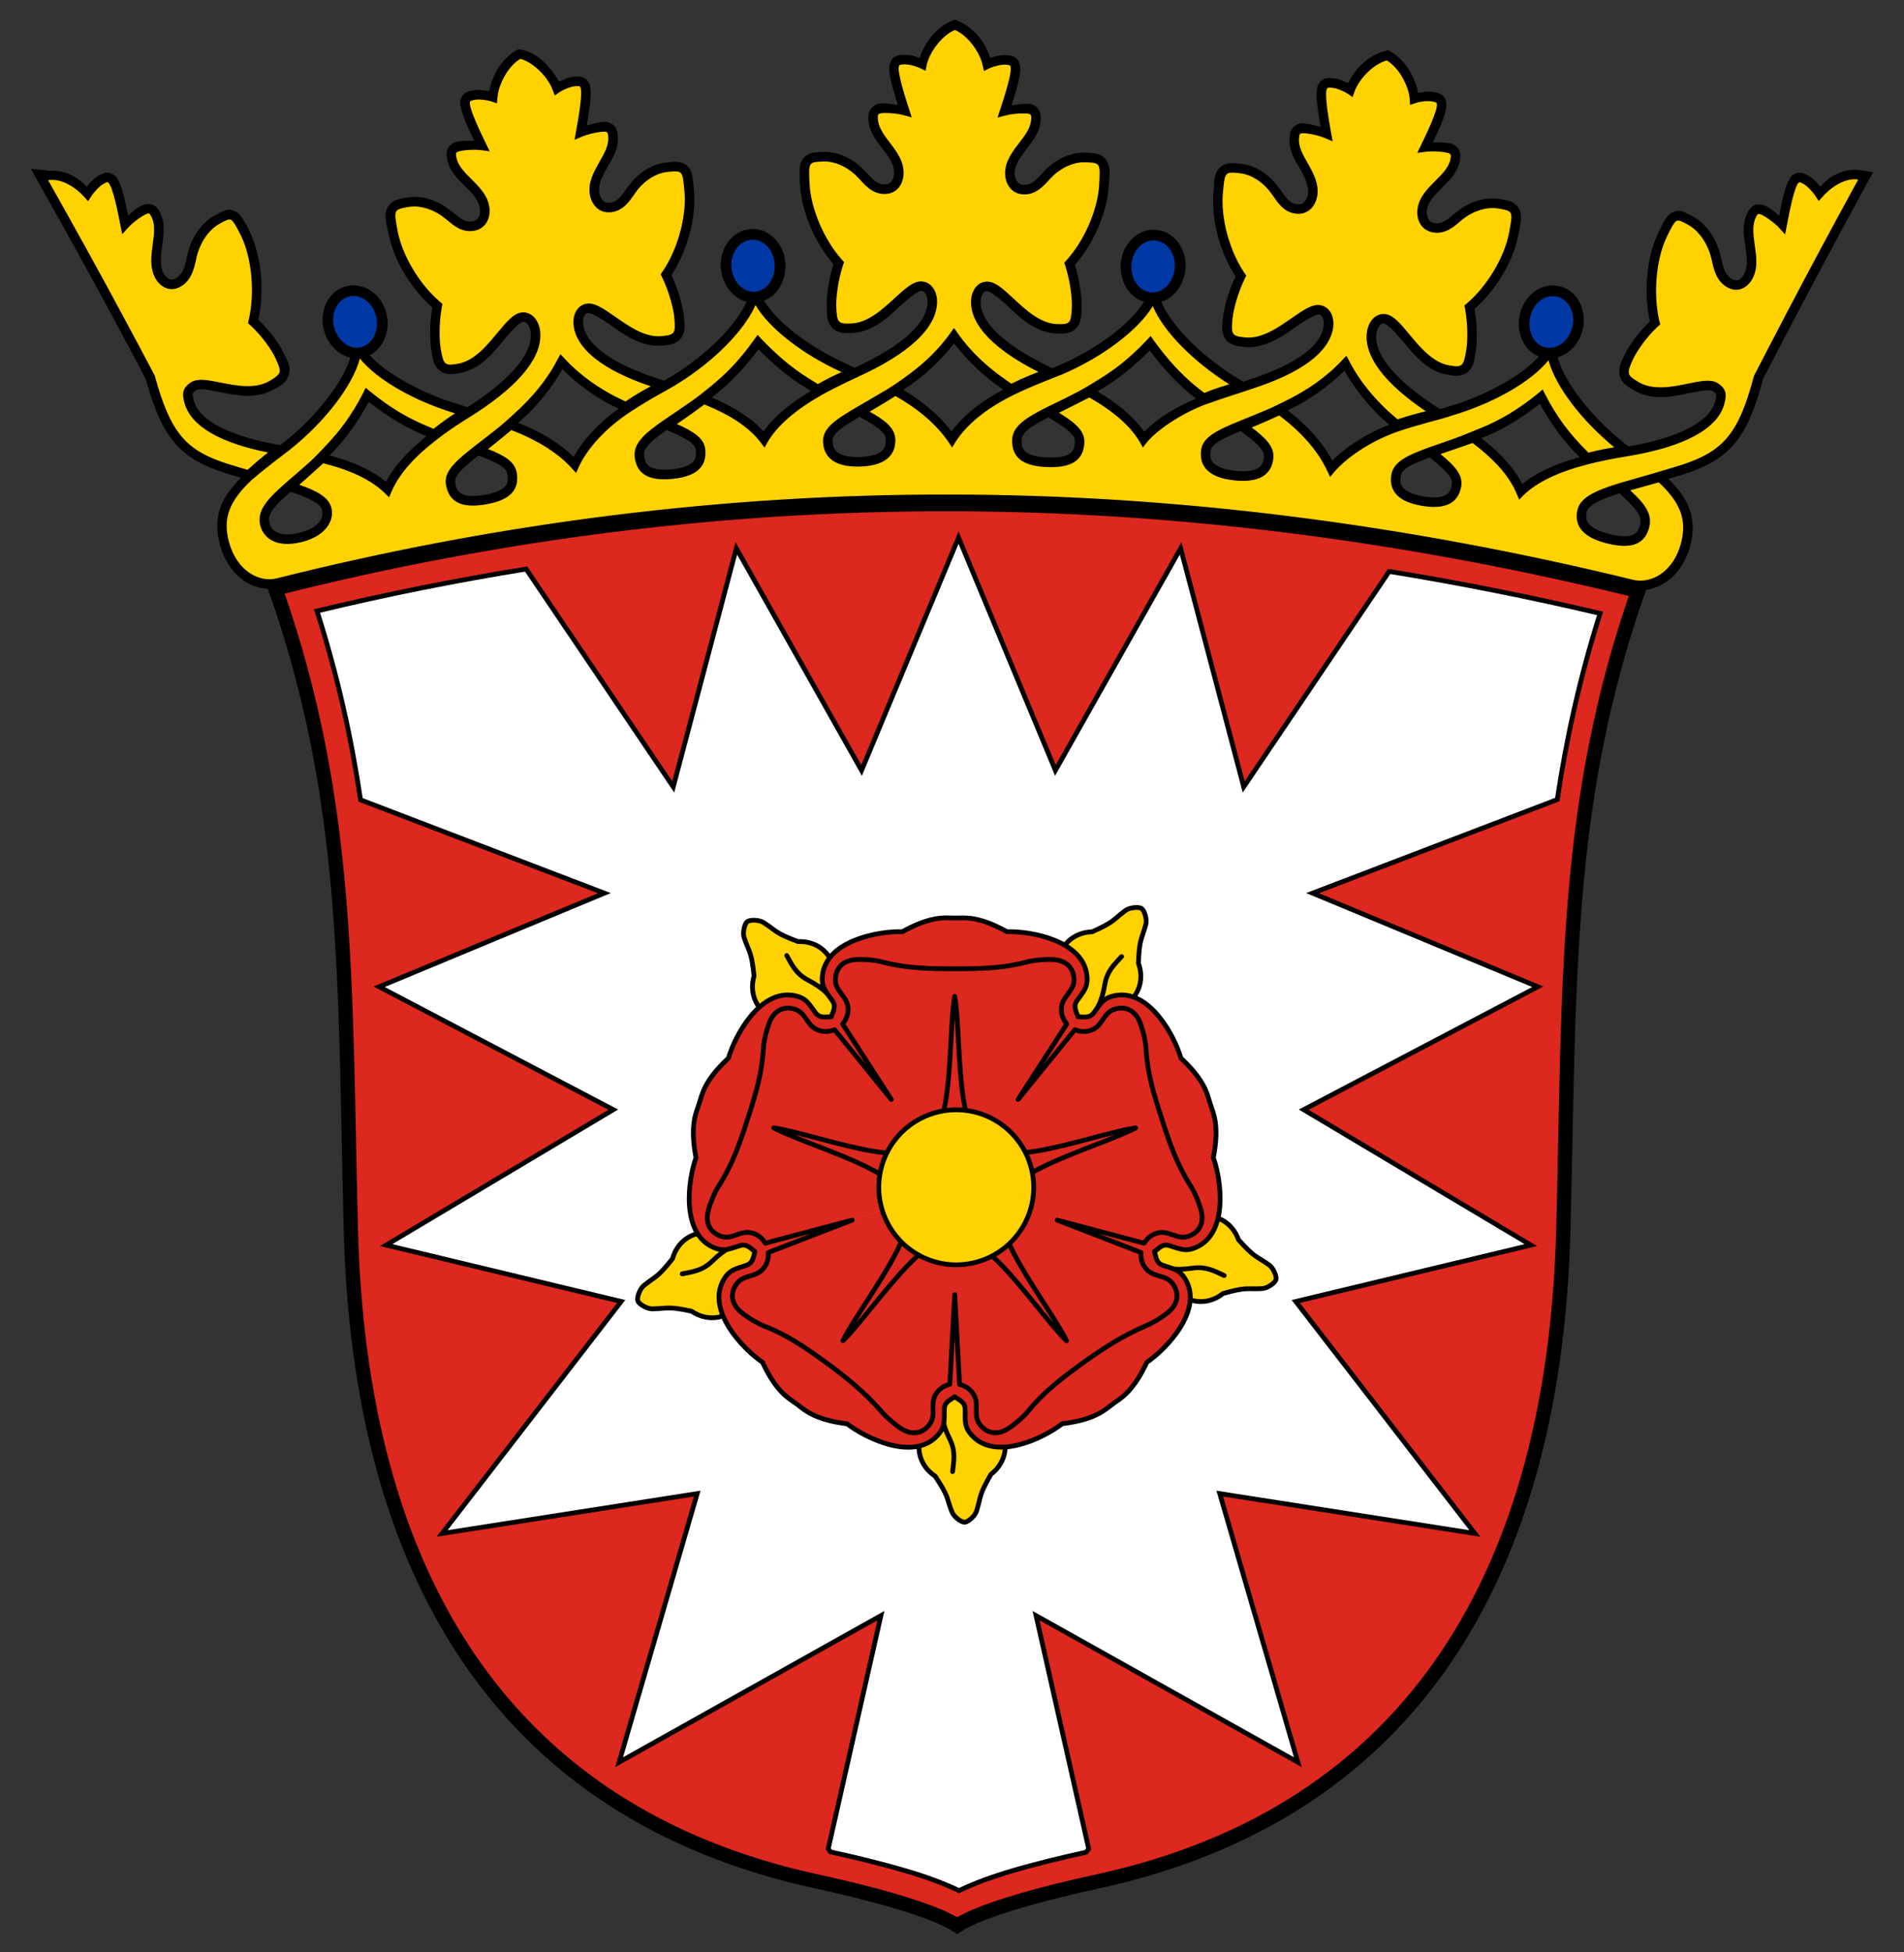 <?xml version="1.0" encoding="UTF-8" standalone="no"?>
<!-- Created with Inkscape (http://www.inkscape.org/) -->

<svg
   xmlns:dc="http://purl.org/dc/elements/1.1/"
   xmlns:cc="http://creativecommons.org/ns#"
   xmlns:rdf="http://www.w3.org/1999/02/22-rdf-syntax-ns#"
   xmlns:svg="http://www.w3.org/2000/svg"
   xmlns="http://www.w3.org/2000/svg"
   version="1.1"
   width="400"
   height="410"
   id="svg2">
  <rect width="100%" height="100%" fill="#333333" stroke="none"/>
  <defs
     id="defs4" />
  <path
     d="m 199.395,105.869 c -47.268,-0.087 -94.674,5.936 -140.75,17.531 -0.272,0.068 -0.534,0.116 -0.812,0.156 C 73.643,168.364 72.379,206.445 73.707,258.244 75.516,328.778 104.312,380.638 171.926,395.182 c 9.591,2.063 23.953,5.75 29.156,9.188 5.203,-3.438 19.534,-7.124 29.125,-9.188 67.614,-14.544 96.41,-66.403 98.219,-136.938 1.325,-51.666 0.099,-89.686 15.781,-134.344 -0.546,-0.024 -1.097,-0.059 -1.625,-0.188 -47.14,-11.507 -95.304,-17.829 -143.188,-17.844 z"
     id="path2882"
     style="fill:#dc281e;stroke:#000000;stroke-width:3;stroke-miterlimit:4;stroke-dasharray:none" />
  <path
     d="m 200.625,4.131 -0.781,0.312 c -0.478,0.198 -0.942,0.444 -1.375,0.719 -2.598,1.652 -4.372,4.329 -5.25,7 -1.152,-0.426 -2.214,-0.668 -3.125,-0.656 -0.542,0.007 -0.942,0.019 -1.375,0.125 -0.405,0.099 -1.032,0.286 -1.5,1.062 -0.008,0.013 0.008,0.019 0,0.031 -0.027,0.046 -0.068,0.044 -0.094,0.094 l 0.062,0.031 c -0.323,0.609 -0.371,1.079 -0.375,1.469 -0.004,0.431 0.029,0.818 0.094,1.25 0.129,0.863 0.366,1.836 0.625,2.812 0.383,1.447 0.75,2.583 1.094,3.656 -0.922,-0.127 -1.865,-0.328 -2.656,-0.312 -0.863,0.017 -1.54,-0.196 -2.625,0.688 -0.543,0.442 -0.814,1.171 -0.875,1.594 -0.061,0.423 -0.037,0.671 -0.031,0.906 0.06,2.681 1.634,4.575 2.906,6.25 l 0.031,0.031 c 1.408,1.834 2.445,3.336 2.469,5.031 0.01,0.702 -0.218,1.423 -0.531,1.844 -0.314,0.42 -0.609,0.639 -1.438,0.656 -1.565,0.032 -2.511,-1.042 -3.812,-2.469 l -0.031,0 c -0.107,-0.116 -0.205,-0.228 -0.312,-0.344 -0.005,-0.005 -0.026,0.005 -0.031,0 -1.829,-1.996 -4.983,-4.158 -8.844,-4 -0.766,0.031 -1.391,0.045 -2.094,0.188 -0.702,0.143 -1.682,0.616 -2.188,1.438 -0.505,0.821 -0.542,1.549 -0.562,2.312 -0.021,0.763 0.011,1.631 0.062,2.75 0.265,5.803 3.119,12.341 7.031,16.875 -1.119,3.612 -1.478,7.065 -1.406,8.937 0.068,1.762 -0.09,3.006 1.062,4.344 0.576,0.669 1.447,1.019 2.125,1.125 0.678,0.106 1.274,0.087 2,0.062 4.628,-0.154 8.02,-3.651 10.594,-6 2.054,-1.889 3.591,-2.84 3.969,-2.844 0.481,-0.004 0.663,0.092 0.938,0.469 0.274,0.376 0.498,1.067 0.5,1.75 0.006,2.049 -1.12,4.333 -3.75,6.781 -2.56,2.383 -6.52,4.816 -11.562,7.125 l -1.938,-0.906 c -3.903,-1.772 -7.558,-3.985 -10.562,-6.312 -2.96,-2.294 -5.274,-4.726 -6.562,-6.875 2.918,-1.109 4.705,-4.394 4.5,-7.781 -0.244,-4.039 -3.334,-7.519 -7.281,-7.25 -3.956,0.27 -6.588,4.114 -6.281,8.156 0.254,3.348 2.413,6.343 5.406,7.094 -1.06,2.381 -3.091,5.168 -5.781,7.875 -2.724,2.74 -6.104,5.401 -9.75,7.656 -0.41,0.258 -1.361,0.803 -1.812,1.062 l -2.156,-0.719 c -4.726,-1.595 -8.418,-3.445 -10.906,-5.375 -2.488,-1.93 -3.695,-3.846 -3.938,-5.719 -0.088,-0.681 0.029,-1.374 0.25,-1.781 0.221,-0.407 0.388,-0.565 0.875,-0.625 0.346,-0.043 2.034,0.715 4.312,2.312 2.849,1.991 6.674,4.991 11.281,4.531 0.73,-0.073 1.34,-0.118 2,-0.312 0.66,-0.194 1.45,-0.636 1.938,-1.375 0.976,-1.479 0.666,-2.713 0.5,-4.469 -0.176,-1.862 -1.01,-5.229 -2.594,-8.656 3.298,-5.019 5.225,-11.902 4.719,-17.688 -0.098,-1.118 -0.155,-1.962 -0.281,-2.719 -0.126,-0.757 -0.258,-1.508 -0.875,-2.25 -0.617,-0.742 -1.66,-1.046 -2.375,-1.094 -0.715,-0.048 -1.33,0.023 -2.094,0.094 -3.843,0.355 -6.652,2.88 -8.188,5.094 -0.007,0.011 -0.024,0.021 -0.031,0.031 -0.091,0.129 -0.191,0.246 -0.281,0.375 l -0.031,0.031 c -1.067,1.561 -1.904,2.765 -3.438,2.938 -0.832,0.093 -1.192,-0.092 -1.562,-0.469 -0.371,-0.376 -0.668,-1.058 -0.75,-1.75 -0.199,-1.675 0.638,-3.328 1.781,-5.344 1.037,-1.819 2.422,-3.908 2.125,-6.594 -0.026,-0.235 -0.04,-0.495 -0.156,-0.906 -0.117,-0.412 -0.498,-1.103 -1.094,-1.469 -1.191,-0.731 -1.832,-0.409 -2.688,-0.312 -0.783,0.088 -1.7,0.41 -2.594,0.656 0.195,-1.107 0.408,-2.304 0.594,-3.781 0.126,-1.001 0.234,-1.975 0.25,-2.844 0.008,-0.434 -0.005,-0.828 -0.062,-1.25 -0.054,-0.397 -0.128,-0.871 -0.562,-1.469 -0.005,-0.007 0.005,-0.025 0,-0.031 -0.02,-0.027 -0.01,-0.035 -0.031,-0.062 l -0.031,0.031 c -0.616,-0.78 -1.238,-0.833 -1.656,-0.875 -0.438,-0.044 -0.832,-0.033 -1.375,0.031 -0.876,0.105 -1.863,0.492 -2.906,1.031 -1.894,-3.297 -4.939,-6.512 -8.562,-6.812 -3.525,1.725 -5.553,5.644 -6.156,8.812 -1.145,-0.247 -2.185,-0.351 -3.062,-0.219 -0.545,0.083 -0.937,0.158 -1.344,0.312 -0.407,0.155 -0.99,0.342 -1.406,1.219 l 0,0.031 -0.031,0.031 c -0.331,0.776 -0.213,1.232 -0.156,1.656 0.057,0.424 0.157,0.801 0.281,1.219 0.249,0.835 0.608,1.756 1,2.688 0.577,1.371 1.104,2.453 1.594,3.469 -0.921,9.9999999999e-4 -1.882,-0.06 -2.656,0.062 -0.853,0.135 -1.576,0.003 -2.531,1.031 -0.478,0.514 -0.623,1.293 -0.625,1.719 -0.002,0.426 0.057,0.644 0.094,0.875 0.427,2.658 2.275,4.327 3.781,5.812 1.638,1.64 2.871,2.989 3.125,4.656 0.104,0.685 0.009,1.442 -0.25,1.906 -0.259,0.464 -0.559,0.746 -1.375,0.875 -1.525,0.242 -2.624,-0.711 -4.062,-1.938 l -0.062,-0.031 -0.031,-0.031 c -0.11,-0.082 -0.234,-0.168 -0.344,-0.25 -0.025,-0.021 -0.068,-0.042 -0.094,-0.062 -2.071,-1.699 -5.413,-3.362 -9.188,-2.688 -0.754,0.135 -1.386,0.233 -2.062,0.469 -0.677,0.236 -1.571,0.809 -1.969,1.688 -0.796,1.757 -0.218,2.917 0.188,5.125 1.051,5.721 4.741,11.82 9.25,15.781 -0.621,3.735 -0.513,7.153 -0.188,9 0.307,1.74 0.322,3.027 1.656,4.188 0.667,0.58 1.563,0.801 2.25,0.812 0.687,0.012 1.28,-0.095 2,-0.219 4.56,-0.782 7.435,-4.697 9.656,-7.375 1.77,-2.149 3.188,-3.32 3.562,-3.375 0.477,-0.07 0.677,0.04 1,0.375 0.323,0.335 0.623,0.98 0.719,1.656 0.273,1.932 -0.446,4.197 -2.469,6.812 -2.023,2.615 -5.307,5.471 -9.719,8.375 l -0.031,0 -0.031,0.031 c -0.18,0.126 -0.767,0.526 -0.969,0.656 l -2.062,-0.625 c -7.824,-2.369 -15.064,-6.474 -18.531,-10.281 2.888,-1.453 4.305,-5.046 3.594,-8.469 -0.827,-3.977 -4.441,-6.9 -8.312,-6.063 -3.87,0.837 -5.856,5.022 -4.969,8.969 0.675,3.003 2.898,5.444 5.625,6.062 -0.742,2.488 -2.453,5.505 -4.812,8.562 -2.459,3.185 -5.603,6.421 -9.125,9.219 l -0.031,0 c 0.022,-0.018 -0.61,0.464 -0.781,0.594 l -2.125,-0.406 c -4.838,-0.962 -8.713,-2.303 -11.406,-3.875 -2.693,-1.572 -4.14,-3.287 -4.625,-5.094 -0.206,-0.767 -0.222,-1.245 -0.188,-1.406 0.034,-0.161 -4.0999999998e-4,-0.298 0.719,-0.75 0.174,-0.109 0.59,-0.233 1.406,-0.188 0.817,0.045 1.966,0.27 3.281,0.531 3.268,0.647 7.838,1.769 11.844,-0.625 l 0.031,0 c 1.371,-0.824 2.507,-1.409 2.906,-3.062 0.002,-0.008 -0.007,-0.028 0,-0.031 0.416,-1.715 -0.249,-2.619 -1.062,-4.344 l 0,-0.031 c -0.801,-1.686 -2.686,-4.486 -5.344,-7.031 C 55.571,61.099 54.968,53.856 52.438,48.631 l 0,-0.031 c -0.414,-0.839 -0.842,-1.655 -1.281,-2.375 -0.219,-0.36 -0.439,-0.704 -0.719,-1.031 -0.268,-0.314 -0.593,-0.678 -1.281,-0.938 -0.027,-0.01 -0.036,0.009 -0.062,0 -1.271,-0.461 -1.886,-0.032 -2.469,0.219 -0.595,0.255 -1.144,0.58 -1.656,0.875 l -0.031,0 c -3.365,1.979 -4.98,5.515 -5.594,8.156 l 0,0.031 0,0.062 c -0.03,0.161 -0.064,0.309 -0.094,0.469 -0.004,0.021 0.004,0.042 0,0.062 -0.429,1.891 -0.829,3.418 -2.188,4.25 -0.735,0.447 -1.084,0.389 -1.5,0.219 -0.416,-0.17 -0.91,-0.629 -1.219,-1.219 -0.783,-1.497 -0.597,-3.417 -0.281,-5.781 0.304,-2.18 0.756,-4.642 -0.5,-7.031 l 0,-0.031 c -0.172,-0.323 -0.296,-0.548 -0.469,-0.781 -0.153,-0.206 -0.447,-0.492 -0.969,-0.719 l 0.031,-0.031 c -0.027,-0.012 -0.036,0.011 -0.062,0 -0.051,-0.021 -0.037,-0.044 -0.094,-0.062 l -0.031,0.062 c -0.603,-0.205 -1.058,-0.213 -1.5,-0.094 -0.497,0.134 -0.974,0.364 -1.594,0.75 -0.645,0.389 -1.293,1.032 -1.969,1.594 -0.22,-1.11 -0.431,-2.24 -0.781,-3.625 -0.251,-0.991 -0.506,-1.93 -0.812,-2.75 -0.153,-0.41 -0.317,-0.78 -0.531,-1.156 -0.198,-0.347 -0.444,-0.741 -1.094,-1.125 l 0,-0.031 c -0.012,-0.007 -0.02,0.007 -0.031,0 -0.038,-0.022 -0.021,-0.041 -0.062,-0.062 l -0.031,0.031 c -0.953,-0.506 -1.528,-0.235 -1.906,-0.094 -0.397,0.148 -0.766,0.314 -1.219,0.594 l 0.031,0.031 c -0.557,0.335 -0.942,0.678 -1.438,1.188 -0.258,0.265 -0.518,0.645 -0.781,0.969 -0.807,-0.775 -1.624,-1.573 -2.812,-2.219 -1.447,-0.786 -3.232,-1.287 -5.125,-1.125 l 0,-0.031 -3.844,-0.406 1.906,3.375 C 9.045,40.007 14.77,50.161 20.188,60.1 c 5.374,9.859 10.355,19.343 10.438,19.5 1.662,5.991 3.368,10.17 5.969,13.281 2.622,3.137 6.084,4.972 10.688,6.438 l 0.031,0.031 c 1.102,0.326 2.215,0.637 3.312,0.969 -1.975,2.01 -3.498,3.998 -4.281,6.125 -0.917,2.49 -0.901,5.096 -0.188,7.781 0.94,3.539 2.811,6.166 5.094,7.719 2.283,1.554 4.986,2.047 7.406,1.438 46.076,-11.595 93.482,-17.618 140.75,-17.531 47.884,0.015 96.048,6.337 143.188,17.844 2.437,0.595 5.146,0.065 7.438,-1.5 2.292,-1.565 4.181,-4.166 5.094,-7.719 0.678,-2.64 0.674,-5.243 -0.219,-7.688 -0.797,-2.183 -2.354,-4.177 -4.406,-6.219 1.465,-0.442 3.281,-1 3.281,-1 l 0.031,0 c 4.614,-1.496 8.081,-3.373 10.688,-6.531 2.585,-3.133 4.237,-7.336 5.844,-13.344 0.013,-0.047 0.019,-0.078 0.031,-0.125 0.135,-0.263 4.989,-9.606 10.219,-19.469 5.302,-9.999 10.887,-20.264 11.531,-21.438 l 1.406,-2.5 -2.844,-0.438 c -2.1,-0.319 -4.035,0.334 -5.594,1.219 -1.163,0.66 -1.93,1.477 -2.719,2.25 -0.263,-0.319 -0.524,-0.675 -0.781,-0.938 -0.495,-0.504 -0.898,-0.884 -1.469,-1.219 -0.015,-0.009 -0.017,-0.023 -0.031,-0.031 -0.429,-0.258 -0.739,-0.422 -1.125,-0.562 -0.399,-0.146 -1.121,-0.292 -1.844,0.031 l -0.062,0.031 -0.094,0.031 c -0.783,0.435 -0.921,0.876 -1.125,1.25 -0.204,0.374 -0.384,0.747 -0.531,1.156 -0.294,0.819 -0.539,1.758 -0.781,2.75 -0.34,1.394 -0.535,2.515 -0.75,3.625 -0.68,-0.548 -1.352,-1.193 -1.969,-1.562 -0.014,-0.009 -0.017,-0.023 -0.031,-0.031 -0.588,-0.36 -1.073,-0.591 -1.562,-0.719 -0.501,-0.131 -1.302,-0.041 -1.344,-0.031 l -0.25,0.062 -0.25,0.156 c -0.577,0.318 -0.899,0.788 -1.25,1.469 l 0,0.031 c -1.22,2.388 -0.764,4.833 -0.469,7 l 0,0.031 c 0.354,2.36 0.55,4.281 -0.219,5.781 -0.309,0.6 -0.779,1.078 -1.188,1.25 -0.402,0.17 -0.75,0.203 -1.469,-0.219 -1.371,-0.828 -1.775,-2.385 -2.188,-4.281 l 0,-0.031 -0.031,-0.031 c -0.043,-0.173 -0.083,-0.328 -0.125,-0.5 -0.002,-0.008 0.002,-0.023 0,-0.031 -0.624,-2.653 -2.282,-6.172 -5.656,-8.125 -0.51,-0.292 -1.061,-0.592 -1.656,-0.844 -0.59,-0.25 -1.219,-0.698 -2.5,-0.219 -0.013,0.005 -0.018,-0.005 -0.031,0 l 0,0.031 c -0.716,0.267 -1.012,0.614 -1.281,0.938 -0.277,0.332 -0.505,0.668 -0.719,1.031 -0.427,0.726 -0.818,1.566 -1.219,2.406 -2.519,5.257 -3.091,12.538 -1.781,18.594 -2.623,2.552 -4.492,5.352 -5.281,7.031 -0.753,1.597 -1.427,2.71 -1.031,4.375 0.198,0.832 0.733,1.499 1.25,1.938 0.517,0.439 1.056,0.751 1.688,1.125 4.021,2.374 8.613,1.236 11.875,0.562 1.317,-0.27 2.463,-0.48 3.281,-0.531 0.818,-0.052 1.233,0.049 1.406,0.156 0.728,0.448 0.715,0.591 0.75,0.75 0.035,0.159 0.013,0.603 -0.188,1.375 -0.497,1.918 -2.08,3.753 -5.062,5.406 -2.983,1.653 -7.278,3.047 -12.656,4 l -0.094,0 -0.031,0 c -0.049,0.01 -0.103,0.022 -0.156,0.031 -0.067,0.011 -0.188,0.047 -0.281,0.062 l -1.656,-1.375 c -6.632,-5.464 -11.823,-12.396 -13.156,-17.25 l -0.031,-0.094 c 2.598,-0.732 4.681,-3.093 5.312,-6 0.861,-3.964 -1.181,-8.155 -5.062,-8.969 C 323.591,59.256 320.05,62.262 319.25,66.225 c -0.726,3.597 0.85,7.369 4.062,8.625 -3.433,3.866 -10.806,8.093 -18.781,10.469 l -0.031,0.031 -0.062,0 c -0.325,0.115 -1.462,0.416 -1.969,0.562 l -1.812,-1.219 c -4.178,-2.815 -7.281,-5.585 -9.188,-8.125 -1.907,-2.54 -2.579,-4.723 -2.312,-6.594 0.098,-0.687 0.434,-1.356 0.75,-1.688 0.316,-0.332 0.455,-0.415 0.938,-0.344 0.373,0.055 1.785,1.223 3.562,3.375 l 0.031,0 c 2.236,2.684 5.128,6.597 9.688,7.375 0.722,0.123 1.312,0.232 2,0.219 0.688,-0.013 1.588,-0.224 2.25,-0.812 1.324,-1.177 1.321,-2.453 1.625,-4.188 0.323,-1.844 0.412,-5.292 -0.219,-9.031 4.502,-3.968 8.21,-10.066 9.25,-15.781 0.2,-1.102 0.356,-1.96 0.438,-2.719 0.082,-0.759 0.139,-1.494 -0.25,-2.375 -0.389,-0.881 -1.292,-1.483 -1.969,-1.719 -0.676,-0.236 -1.279,-0.335 -2.031,-0.469 -3.818,-0.677 -7.242,1.046 -9.312,2.781 -0.128,0.106 -0.247,0.207 -0.375,0.312 l -0.031,0 C 304.081,46.132 302.943,47.088 301.438,46.85 300.62,46.72 300.327,46.411 300.062,45.943 c -0.264,-0.468 -0.385,-1.198 -0.281,-1.875 0.255,-1.672 1.519,-3.02 3.156,-4.656 1.511,-1.488 3.356,-3.16 3.781,-5.812 0.038,-0.238 0.1,-0.475 0.094,-0.906 -0.006,-0.431 -0.182,-1.214 -0.656,-1.719 -0.949,-1.01 -1.658,-0.867 -2.5,-1 -0.784,-0.124 -1.737,-0.062 -2.656,-0.062 0.491,-1.019 1.022,-2.095 1.594,-3.469 0.389,-0.933 0.756,-1.849 1,-2.688 0.122,-0.419 0.197,-0.822 0.25,-1.25 0.048,-0.388 0.083,-0.853 -0.156,-1.5 l 0.031,-0.031 c -0.017,-0.047 -0.044,-0.05 -0.062,-0.094 -0.006,-0.014 0.006,-0.017 0,-0.031 l -0.031,0 c -0.382,-0.863 -0.959,-1.101 -1.344,-1.25 -0.411,-0.16 -0.804,-0.231 -1.344,-0.312 -0.866,-0.131 -1.877,-0.02 -3,0.219 -0.271,-1.413 -0.785,-2.859 -1.562,-4.219 -0.979,-1.712 -2.268,-3.288 -4,-4.312 l -0.719,-0.438 -0.812,0.219 c -3.497,0.939 -6.222,3.763 -7.625,6.719 -1.036,-0.538 -1.999,-0.894 -2.875,-1 -0.539,-0.066 -0.939,-0.106 -1.375,-0.062 -0.428,0.042 -1.07,0.081 -1.688,0.844 -0.012,0.014 -0.02,0.016 -0.031,0.031 -0.491,0.63 -0.535,1.118 -0.594,1.531 -0.06,0.424 -0.069,0.815 -0.062,1.25 0.012,0.87 0.126,1.842 0.25,2.844 0.182,1.478 0.399,2.673 0.594,3.781 -0.894,-0.25 -1.803,-0.565 -2.594,-0.656 -0.859,-0.099 -1.49,-0.426 -2.688,0.312 -0.599,0.369 -0.979,1.06 -1.094,1.469 -0.115,0.408 -0.099,0.675 -0.125,0.906 -0.302,2.673 1.041,4.773 2.094,6.594 0.007,0.011 0.025,0.02 0.031,0.031 1.115,1.989 1.922,3.633 1.719,5.312 -0.083,0.686 -0.375,1.372 -0.75,1.75 -0.375,0.378 -0.747,0.562 -1.562,0.469 -1.538,-0.176 -2.343,-1.363 -3.406,-2.938 l -0.031,-0.062 -0.031,-0.031 c -0.082,-0.107 -0.167,-0.205 -0.25,-0.312 -0.018,-0.027 -0.044,-0.067 -0.062,-0.094 l -0.031,0 c -1.526,-2.206 -4.308,-4.698 -8.125,-5.062 -0.757,-0.072 -1.349,-0.171 -2.062,-0.125 -0.714,0.046 -1.763,0.383 -2.375,1.125 -1.225,1.483 -0.953,2.736 -1.156,4.969 -0.525,5.774 1.339,12.653 4.625,17.688 -1.59,3.419 -2.442,6.76 -2.625,8.625 -0.172,1.757 -0.504,2.991 0.469,4.469 0.486,0.739 1.31,1.179 1.969,1.375 0.659,0.196 1.273,0.269 2,0.344 4.606,0.474 8.425,-2.516 11.281,-4.5 2.288,-1.595 3.97,-2.36 4.344,-2.312 0.49,0.062 0.624,0.218 0.844,0.625 0.22,0.407 0.339,1.1 0.25,1.781 -0.254,1.933 -1.527,3.928 -4.188,5.906 -2.661,1.979 -6.624,3.836 -11.656,5.438 l -0.031,0.031 -0.031,0 c -0.173,0.062 -0.799,0.265 -1.031,0.344 l -1.844,-1.156 c -3.641,-2.283 -6.952,-4.97 -9.625,-7.688 -2.672,-2.718 -4.682,-5.486 -5.656,-7.813 l -0.031,-0.125 c 2.804,-0.893 4.812,-3.758 5.062,-6.969 0.316,-4.047 -2.331,-7.877 -6.281,-8.156 -3.952,-0.279 -7.088,3.169 -7.344,7.219 -0.224,3.539 1.757,6.934 4.906,7.906 -1.368,2.169 -3.727,4.631 -6.719,6.906 -3.068,2.333 -6.755,4.496 -10.656,6.219 l -0.031,0.031 -0.062,0.031 c 0.043,-0.022 -0.56,0.246 -1.281,0.531 -0.142,0.056 -0.373,0.157 -0.531,0.219 l -2,-1 c -4.42,-2.227 -7.79,-4.541 -9.969,-6.781 -2.179,-2.24 -3.11,-4.308 -3.094,-6.188 0.006,-0.688 0.226,-1.346 0.5,-1.719 0.274,-0.372 0.444,-0.507 0.938,-0.5 0.382,0.005 1.928,0.975 3.969,2.875 2.548,2.368 5.916,5.853 10.531,6.031 0.729,0.028 1.352,0.07 2.031,-0.031 0.679,-0.102 1.54,-0.431 2.125,-1.094 1.171,-1.325 1.017,-2.61 1.094,-4.375 0.082,-1.87 -0.273,-5.287 -1.375,-8.906 3.958,-4.516 6.83,-11.047 7.125,-16.844 0.114,-2.238 0.535,-3.451 -0.469,-5.094 -0.502,-0.822 -1.487,-1.291 -2.188,-1.438 -0.701,-0.147 -1.301,-0.152 -2.062,-0.188 -3.886,-0.18 -7.081,1.941 -8.906,3.938 -0.113,0.121 -0.199,0.254 -0.312,0.375 l -0.031,0 c -1.282,1.406 -2.255,2.479 -3.812,2.438 -0.82,-0.022 -1.149,-0.26 -1.469,-0.688 -0.32,-0.428 -0.545,-1.154 -0.531,-1.844 0.034,-1.686 1.121,-3.193 2.531,-5.031 l -0.031,0 c 1.31,-1.681 2.894,-3.583 2.969,-6.25 0.006,-0.231 0.053,-0.46 0,-0.875 -0.053,-0.415 -0.305,-1.168 -0.844,-1.625 -1.077,-0.913 -1.773,-0.665 -2.625,-0.688 -0.794,-0.021 -1.736,0.16 -2.656,0.281 0.347,-1.069 0.735,-2.214 1.125,-3.656 0.264,-0.975 0.49,-1.921 0.625,-2.781 0.067,-0.43 0.094,-0.853 0.094,-1.281 -4.200000001e-4,-0.379 -0.053,-0.818 -0.344,-1.406 l 0.062,-0.031 c -0.022,-0.046 -0.04,-0.052 -0.062,-0.094 -0.016,-0.029 -0.013,-0.033 -0.031,-0.062 l -0.031,0.031 c -0.509,-0.89 -1.101,-0.997 -1.5,-1.094 -0.427,-0.103 -0.861,-0.146 -1.406,-0.156 -0.88,-0.017 -1.896,0.207 -3,0.594 -0.988,-3.123 -3.316,-6.305 -6.656,-7.719 z m -0.156,4.562 c 1.726,1.153 3.657,3.774 4,5.375 l 0.031,0.031 c 0.096,0.417 0.185,0.833 0.281,1.25 l 0.562,2.5 2.281,-1.156 c 0.318,-0.162 0.65,-0.339 0.969,-0.5 0.02,-0.01 0.042,-0.021 0.062,-0.031 0.623,-0.27 0.996,-0.288 1.469,-0.375 -0.106,0.509 -0.209,1.01 -0.375,1.625 -0.485,1.794 -1.144,3.761 -1.469,4.75 -0.208,0.631 -0.418,1.275 -0.625,1.906 l -1.156,3.531 3.594,-0.969 c 0.577,-0.156 1.141,-0.314 1.719,-0.469 l 0.031,0 c 0.546,-0.151 1.579,-0.205 2.438,-0.25 -0.329,0.823 -0.88,1.749 -1.781,2.906 -1.414,1.843 -3.28,4.174 -3.344,7.406 -0.029,1.471 0.345,2.987 1.312,4.281 0.967,1.294 2.631,2.262 4.562,2.312 3.445,0.091 5.61,-2.331 6.875,-3.719 0.01,-0.011 0.022,-0.021 0.031,-0.031 0.103,-0.11 0.21,-0.234 0.312,-0.344 1.121,-1.226 3.614,-2.757 5.781,-2.656 0.515,0.024 0.724,0.068 0.969,0.094 -0.065,0.081 0.024,0.71 -0.062,2.406 -0.238,4.68 -2.999,11.04 -6.375,14.75 -0.156,0.171 -0.313,0.329 -0.469,0.5 l -0.781,0.875 0.375,1.125 c 0.071,0.209 0.148,0.416 0.219,0.625 1.035,3.225 1.331,6.797 1.281,7.937 -0.049,1.115 -0.167,1.557 -0.156,1.656 -0.212,0.012 -0.449,0.019 -0.938,0 -2.457,-0.095 -5.394,-2.576 -7.969,-4.969 -2.072,-1.929 -3.818,-3.897 -6.625,-3.938 -1.761,-0.025 -3.327,0.913 -4.219,2.125 -0.891,1.212 -1.269,2.635 -1.281,4.062 -0.029,3.227 1.575,6.282 4.219,9 1.908,1.962 4.576,3.768 7.562,5.531 -0.378,0.165 -0.646,0.244 -1.062,0.438 -0.374,-0.263 -0.75,-0.519 -1.125,-0.781 -0.01,-0.007 -0.022,-0.024 -0.031,-0.031 -2.42,-1.768 -5.862,-4.535 -8.812,-8.781 l -0.031,-0.031 c -0.226,-0.314 -0.461,-0.623 -0.688,-0.938 l -1.594,-2.25 -1.625,2.219 c -0.229,0.313 -0.46,0.624 -0.688,0.938 l 0,0.031 -0.031,0 c -0.086,0.122 -0.163,0.255 -0.25,0.375 -2.923,4.034 -6.294,6.696 -8.656,8.406 l -0.031,0 0,0.031 c 0,0 -2.065,1.522 -3.906,2.625 -1.949,1.16 -6.125,3.594 -6.125,3.594 -2.309,1.346 -4.231,2.502 -5.719,3.875 -1.488,1.373 -2.595,3.214 -2.5,5.312 0.072,1.592 0.633,3.56 2.281,5 1.648,1.44 4.137,2.202 7.562,2.094 3.426,-0.108 5.858,-1.014 7.406,-2.562 1.548,-1.549 1.967,-3.539 1.938,-5.125 -0.033,-1.756 -0.861,-3.348 -2.031,-4.531 -0.458,-0.463 -1.17,-0.785 -1.719,-1.188 0.55,-0.334 1.235,-0.748 1.688,-1.031 4.267,2.558 7.58,5.456 9.656,8.531 0.008,0.011 0.024,0.02 0.031,0.031 0.012,0.018 0.019,0.043 0.031,0.062 0.196,0.301 0.398,0.605 0.594,0.906 l 1.719,2.656 1.656,-2.688 c 0.218,-0.353 0.438,-0.71 0.656,-1.062 2.065,-3.303 5.935,-6.531 11.469,-9.25 1.989,-0.988 4.469,-2.018 6.531,-2.844 1.031,-0.413 1.953,-0.773 2.688,-1.062 0.693,-0.274 1.102,-0.445 1.531,-0.656 0.03,-0.013 0.064,-0.018 0.094,-0.031 3.791,-1.682 7.319,-3.765 10.438,-6.031 -1.916,1.594 -3.659,2.854 -5.156,3.781 l -0.031,0 c 0,0 -2.45,1.583 -4.219,2.531 l -0.031,0 c -1.726,0.936 -6.625,3.281 -6.625,3.281 l -0.031,0.031 -0.031,0 c -2.152,1.093 -4.031,2.114 -5.562,3.406 -1.531,1.292 -2.761,3.084 -2.812,5.219 -0.056,2.284 0.801,4.45 2.531,5.781 1.73,1.331 3.998,1.834 6.781,1.937 2.785,0.103 5.113,-0.207 6.938,-1.406 1.825,-1.199 2.823,-3.343 2.938,-5.625 0.09,-1.791 -0.692,-3.433 -1.844,-4.688 -0.449,-0.489 -1.171,-0.878 -1.719,-1.312 0.81,-0.406 1.79,-0.92 2.438,-1.25 4.629,2.807 7.496,5.377 9.125,8.156 0.005,0.008 -0.005,0.023 0,0.031 0.181,0.327 0.351,0.641 0.531,0.969 l 1.5,2.719 1.875,-2.469 c 0.217,-0.288 0.439,-0.587 0.656,-0.875 2.075,-2.581 7.668,-6.055 11.594,-7.5 3.451,-1.256 7.656,-2.534 9.562,-3.219 l 0,-0.031 c 5.275,-1.684 9.566,-3.664 12.75,-6.031 3.198,-2.378 5.345,-5.24 5.781,-8.562 0.186,-1.416 0.027,-2.895 -0.688,-4.219 -0.715,-1.324 -2.128,-2.467 -3.875,-2.688 -2.785,-0.351 -4.801,1.38 -7.125,3 -2.894,2.011 -6.126,4.066 -8.594,3.812 -0.48,-0.049 -0.73,-0.14 -0.938,-0.188 0.028,-0.108 -0.013,-0.564 0.094,-1.656 0.11,-1.127 0.88,-4.583 2.344,-7.625 0.006,-0.013 0.025,-0.019 0.031,-0.031 0.099,-0.196 0.182,-0.398 0.281,-0.594 l 0.562,-1.062 -0.688,-0.969 c -0.13,-0.192 -0.245,-0.371 -0.375,-0.562 -2.817,-4.143 -4.613,-10.825 -4.188,-15.5 0.156,-1.71 0.34,-2.331 0.281,-2.406 0.246,0.01 0.457,0.014 0.969,0.062 2.162,0.206 4.351,2.065 5.281,3.438 l 0.031,0.031 0.062,0.062 c 0.078,0.101 0.141,0.211 0.219,0.312 0.027,0.035 0.067,0.059 0.094,0.094 1.05,1.557 2.81,4.175 6.188,4.562 1.92,0.22 3.706,-0.478 4.844,-1.625 1.137,-1.147 1.699,-2.635 1.875,-4.094 0.386,-3.192 -1.079,-5.75 -2.219,-7.781 l -0.031,0 c -0.744,-1.289 -1.152,-2.301 -1.375,-3.156 0.839,0.163 1.863,0.391 2.406,0.625 0.549,0.234 1.108,0.453 1.656,0.688 l 3.406,1.469 -0.656,-3.656 c -0.118,-0.666 -0.224,-1.334 -0.344,-2 -0.183,-1.019 -0.554,-3.062 -0.781,-4.906 -0.077,-0.623 -0.123,-1.11 -0.156,-1.625 0.457,0.153 0.839,0.245 1.406,0.594 0.026,0.016 0.037,0.015 0.062,0.031 0.302,0.206 0.604,0.419 0.906,0.625 l 2.156,1.469 0.875,-2.469 c 0.142,-0.401 0.264,-0.786 0.406,-1.188 0.543,-1.499 2.73,-3.699 4.562,-4.656 0.658,0.581 1.346,1.168 1.875,2.094 0.72,1.259 1.174,2.683 1.25,3.594 7.000000002e-4,0.01 -7e-4,0.021 0,0.031 0.028,0.414 0.066,0.835 0.094,1.25 l 0.188,2.594 2.438,-0.844 c 0.356,-0.121 0.738,-0.223 1.094,-0.344 0.628,-0.2 1.003,-0.19 1.5,-0.219 -0.169,0.487 -0.32,0.95 -0.562,1.531 -0.714,1.713 -1.611,3.58 -2.062,4.5 l 0,0.031 c -0.294,0.61 -0.614,1.202 -0.906,1.812 l -1.594,3.344 3.688,-0.469 c 0.591,-0.08 1.159,-0.172 1.75,-0.25 l 0.031,0 c 0.554,-0.079 1.605,-0.007 2.469,0.062 -0.439,0.77 -1.104,1.619 -2.156,2.656 -1.647,1.646 -3.794,3.715 -4.281,6.906 -0.223,1.459 -0.046,3.028 0.75,4.438 0.796,1.409 2.307,2.572 4.219,2.875 3.399,0.539 5.856,-1.586 7.281,-2.812 0.006,-0.005 0.025,0.005 0.031,0 0.121,-0.1 0.223,-0.212 0.344,-0.312 1.284,-1.076 3.947,-2.281 6.062,-1.906 0.52,0.092 0.718,0.161 0.969,0.219 -0.054,0.497 -0.205,1.301 -0.406,2.406 -0.839,4.611 -4.365,10.536 -8.188,13.781 -0.177,0.15 -0.355,0.319 -0.531,0.469 l -0.906,0.75 0.219,1.156 c 0.044,0.219 0.112,0.437 0.156,0.656 0.002,0.011 -0.002,0.021 0,0.031 0.605,3.323 0.416,6.875 0.219,8 -0.193,1.105 -0.373,1.551 -0.375,1.656 -0.212,-0.017 -0.438,-0.045 -0.906,-0.125 -2.428,-0.414 -5.024,-3.26 -7.281,-5.969 -0.005,-0.006 0.005,-0.025 0,-0.031 l -0.031,0 c -1.792,-2.174 -3.27,-4.373 -6.031,-4.781 -1.74,-0.257 -3.402,0.476 -4.438,1.563 -1.036,1.086 -1.612,2.468 -1.812,3.875 -0.459,3.222 0.786,6.488 3.094,9.562 1.67,2.224 4.11,4.395 6.906,6.562 -0.393,0.114 -0.658,0.176 -1.094,0.312 -0.419,-0.368 -0.829,-0.758 -1.25,-1.125 -0.009,-0.008 -0.023,-0.023 -0.031,-0.031 -0.011,-0.01 -0.02,-0.022 -0.031,-0.031 -2.175,-2.082 -5.243,-5.27 -7.594,-9.844 l 0,-0.031 c -0.183,-0.342 -0.379,-0.69 -0.562,-1.031 l -1.312,-2.438 -1.875,2 c -0.268,0.28 -0.545,0.564 -0.812,0.844 l -0.031,0 0,0.031 c -3.515,3.792 -7.33,6.048 -9.969,7.469 -0.01,0.006 -0.021,0.026 -0.031,0.031 -0.049,0.025 -3.058,1.559 -4.594,2.25 l 0,-0.031 c -1.548,0.685 -6.25,2.594 -6.25,2.594 -2.482,1.019 -4.549,1.907 -6.219,3.062 -1.67,1.155 -3.027,2.84 -3.219,4.938 -0.208,2.27 0.575,4.498 2.219,5.937 1.643,1.44 3.888,2.12 6.625,2.406 2.731,0.285 5.062,0.099 6.969,-0.969 1.907,-1.068 3.11,-3.108 3.375,-5.375 0.204,-1.745 -0.437,-3.429 -1.438,-4.75 -0.384,-0.506 -1.023,-0.915 -1.5,-1.375 0.582,-0.257 1.333,-0.564 1.812,-0.781 4.11,3.266 7.102,6.742 8.719,10.25 C 277.272,100.23 277.447,100.625 277.625,101.006 l 1.344,2.875 2.031,-2.438 c 0.254,-0.309 0.495,-0.629 0.75,-0.938 0.009,-0.01 0.023,-0.021 0.031,-0.031 2.585,-3.015 7.699,-6.334 12.688,-8.031 l 0.031,0 c 3.797,-1.323 8.641,-2.388 11.188,-3.281 0.015,-0.005 0.048,-0.026 0.062,-0.031 0.01,-0.003 0.022,0.003 0.031,0 4.04,-1.21 7.858,-2.837 11.281,-4.688 -2.085,1.325 -3.944,2.368 -5.531,3.094 -0.026,0.012 -0.068,0.02 -0.094,0.031 -0.114,0.047 -3.078,1.259 -4.75,1.938 -1.508,0.612 -7.031,2.531 -7.031,2.531 l -0.031,0 -0.031,0 c -2.244,0.813 -4.22,1.594 -5.875,2.656 -1.655,1.062 -3.05,2.625 -3.375,4.688 C 289.993,101.608 290.549,103.847 292.062,105.381 c 1.513,1.534 3.691,2.362 6.344,2.812 2.654,0.451 4.966,0.382 6.906,-0.562 1.94,-0.944 3.222,-2.87 3.625,-5.094 0.315,-1.737 -0.231,-3.489 -1.188,-4.875 -0.364,-0.527 -1.004,-0.98 -1.469,-1.469 0.875,-0.298 1.926,-0.663 2.625,-0.906 C 313.131,98.657 315.621,101.598 316.844,104.568 l 0,0.031 c 0.16,0.371 0.341,0.754 0.5,1.125 l 1.188,2.781 2.094,-2.188 c 0.251,-0.264 0.499,-0.549 0.75,-0.812 0.02,-0.021 0.042,-0.041 0.062,-0.062 2.545,-2.472 6.775,-4.499 12.75,-6.031 2.177,-0.562 4.369,-1.008 6.062,-1.312 0.847,-0.152 1.564,-0.257 2.094,-0.344 0.265,-0.043 0.487,-0.065 0.656,-0.094 0.105,-0.018 0.221,-0.044 0.312,-0.062 0.057,-0.011 0.045,-0.023 0.188,-0.062 5.567,-1.002 10.193,-2.421 13.719,-4.375 2.185,-1.211 3.919,-2.676 5.188,-4.375 -0.339,0.535 -0.632,1.272 -1,1.719 -2.006,2.432 -4.576,3.866 -8.844,5.25 l 0,0.031 c -0.093,0.029 -3.827,1.149 -5.25,1.562 -0.008,0.002 -0.024,-0.002 -0.031,0 -1.504,0.429 -7.562,2.156 -7.562,2.156 l -0.031,0.031 -0.031,0 C 336.996,100.357 334.82,101.146 333.062,102.193 c -1.758,1.048 -3.193,2.515 -3.625,4.469 -0.495,2.239 0.03,4.553 1.531,6.188 1.502,1.634 3.726,2.634 6.5,3.281 2.714,0.634 5.015,0.742 7.031,-0.094 2.016,-0.836 3.393,-2.721 3.938,-4.938 0.461,-1.877 0.061,-3.764 -0.844,-5.312 -0.369,-0.631 -0.854,-1.235 -1.344,-1.812 0.505,-0.139 1.15,-0.312 1.594,-0.438 1.67,1.696 2.798,3.217 3.312,4.625 0.596,1.631 0.628,3.235 0.094,5.312 -0.704,2.74 -2.037,4.46 -3.469,5.438 -1.431,0.977 -2.963,1.213 -4.219,0.906 -47.422,-11.576 -95.921,-17.954 -144.156,-17.969 -47.613,-0.088 -95.362,5.982 -141.75,17.656 -1.232,0.31 -2.733,0.093 -4.156,-0.875 -1.423,-0.968 -2.772,-2.667 -3.5,-5.406 -0.563,-2.118 -0.52,-3.739 0.094,-5.406 0.607,-1.649 1.893,-3.433 4.125,-5.531 0.011,-0.009 0.02,-0.022 0.031,-0.031 0.012,-0.012 0.019,-0.02 0.031,-0.031 1.567,-1.34 3.429,-2.8 4.938,-3.969 1.511,-1.171 2.46,-1.89 2.906,-2.25 0.005,-0.004 0.026,-0.027 0.031,-0.031 3.484,-2.772 6.592,-5.9 9.156,-9.094 -1.329,1.899 -2.622,3.481 -3.812,4.781 -0.005,0.005 0.005,0.026 0,0.031 -0.024,0.025 -2.569,2.735 -3.344,3.469 -0.729,0.69 -5.312,4.625 -5.312,4.625 C 56.892,101.507 55.218,103.024 54.031,104.756 c -1.187,1.732 -1.83,3.894 -1.281,6.062 0.444,1.755 1.612,3.507 3.531,4.5 1.919,0.993 4.433,1.189 7.438,0.469 5.899,-1.414 8.725,-5.707 7.875,-9.469 -0.378,-1.673 -1.503,-3.024 -2.906,-4 -0.603,-0.42 -1.498,-0.687 -2.219,-1.031 0.64,-0.573 1.41,-1.264 1.906,-1.719 C 73.663,101.042 77.194,102.76 79.531,105.037 c 0.279,0.271 0.535,0.572 0.812,0.844 l 2.125,2.062 1.125,-2.75 c 0.149,-0.359 0.319,-0.704 0.469,-1.062 l -0.031,0 c 1.385,-3.256 4.146,-6.547 9.062,-10.312 0.411,-0.311 0.807,-0.627 1.219,-0.938 0.012,-0.009 0.02,-0.022 0.031,-0.031 3.859,-2.784 5.447,-3.513 7.125,-4.688 0.021,-0.014 0.042,-0.018 0.062,-0.031 4.619,-3.046 8.202,-6.117 10.625,-9.25 2.434,-3.147 3.75,-6.497 3.281,-9.812 -0.201,-1.419 -0.769,-2.793 -1.812,-3.875 -1.043,-1.082 -2.698,-1.787 -4.438,-1.531 -2.777,0.408 -4.293,2.595 -6.094,4.781 l 0.031,0 c -2.254,2.716 -4.814,5.551 -7.25,5.969 -0.483,0.083 -0.725,0.11 -0.938,0.125 -0.003,-0.107 -0.181,-0.556 -0.375,-1.656 -0.198,-1.12 -0.378,-4.674 0.219,-8 0.002,-0.011 -0.002,-0.021 0,-0.031 0.044,-0.22 0.081,-0.437 0.125,-0.656 l 0.25,-1.156 -0.906,-0.75 c -0.177,-0.15 -0.355,-0.288 -0.531,-0.438 -3.825,-3.242 -7.372,-9.174 -8.219,-13.781 -0.31,-1.687 -0.297,-2.345 -0.375,-2.406 0.244,-0.058 0.459,-0.128 0.969,-0.219 2.121,-0.379 4.727,0.788 6.031,1.875 l 0.031,0.031 0.062,0.031 c 0.108,0.081 0.205,0.169 0.312,0.25 0.03,0.023 0.064,0.04 0.094,0.062 1.431,1.222 3.822,3.284 7.188,2.75 1.911,-0.303 3.43,-1.464 4.219,-2.875 0.789,-1.411 0.971,-2.986 0.75,-4.438 -0.487,-3.196 -2.641,-5.233 -4.281,-6.875 l 0,-0.031 c -1.057,-1.041 -1.748,-1.887 -2.188,-2.656 0.86,-0.071 1.909,-0.143 2.5,-0.062 l 0.031,0 c 0.593,0.078 1.158,0.17 1.75,0.25 l 3.688,0.5 -1.594,-3.344 c -0.293,-0.61 -0.612,-1.234 -0.906,-1.844 -0.454,-0.93 -1.341,-2.816 -2.062,-4.531 -0.245,-0.582 -0.39,-1.043 -0.562,-1.531 0.498,0.028 0.89,0.016 1.531,0.219 0.357,0.12 0.706,0.223 1.062,0.344 l 2.406,0.812 0.219,-2.5 c 0.04,-0.426 0.084,-0.855 0.125,-1.281 l 0,-0.031 c 0.126,-1.585 1.647,-4.3 3.156,-5.719 1.834,0.959 4.009,3.179 4.562,4.688 0.153,0.4 0.316,0.819 0.469,1.219 l 0.906,2.406 2.094,-1.469 c 0.292,-0.204 0.582,-0.421 0.875,-0.625 0.025,-0.016 0.037,-0.015 0.062,-0.031 0.565,-0.347 0.947,-0.441 1.406,-0.594 -0.035,0.522 -0.076,1.021 -0.156,1.656 -0.232,1.845 -0.597,3.885 -0.781,4.906 -0.121,0.666 -0.224,1.334 -0.344,2 l -0.656,3.625 3.406,-1.438 c 0.55,-0.234 1.106,-0.486 1.656,-0.719 0.525,-0.226 1.562,-0.431 2.406,-0.594 -0.223,0.857 -0.64,1.867 -1.375,3.156 -1.145,2.019 -2.663,4.571 -2.281,7.781 0.173,1.453 0.74,2.91 1.875,4.062 1.135,1.153 2.916,1.873 4.844,1.656 3.418,-0.384 5.217,-3.068 6.281,-4.625 0.008,-0.012 0.023,-0.02 0.031,-0.031 0.087,-0.124 0.195,-0.252 0.281,-0.375 l 0,-0.031 c 0.949,-1.378 3.174,-3.209 5.312,-3.406 0.538,-0.05 0.772,-0.053 1.031,-0.062 0.081,0.489 0.152,1.321 0.25,2.438 0.408,4.668 -1.449,11.328 -4.281,15.469 -0.131,0.191 -0.245,0.371 -0.375,0.562 l -0.688,0.969 0.531,1.062 c 0.101,0.201 0.212,0.393 0.312,0.594 0.004,0.009 -0.004,0.022 0,0.031 1.46,3.047 2.236,6.524 2.344,7.656 0.105,1.112 0.063,1.559 0.094,1.656 -0.21,0.043 -0.447,0.107 -0.938,0.156 -2.468,0.246 -5.673,-1.825 -8.562,-3.844 -2.324,-1.629 -4.343,-3.345 -7.125,-3 -1.747,0.217 -3.158,1.365 -3.875,2.688 -0.717,1.322 -0.903,2.802 -0.719,4.219 0.417,3.214 2.453,6.004 5.469,8.344 2.169,1.683 5.035,3.135 8.25,4.469 -0.339,0.206 -0.568,0.325 -0.938,0.562 -0.449,-0.222 -0.894,-0.436 -1.344,-0.656 -0.021,-0.01 -0.042,-0.021 -0.062,-0.031 -2.644,-1.419 -6.411,-3.708 -9.906,-7.5 l -0.031,-0.031 c -0.267,-0.28 -0.513,-0.532 -0.781,-0.812 l -1.906,-2 -1.312,2.406 c -0.184,0.341 -0.38,0.69 -0.562,1.031 l 0,0.031 c -2.386,4.614 -5.485,7.83 -7.656,9.906 -0.025,0.023 -2.841,2.676 -3.875,3.531 l 0,-0.031 c -1.079,0.887 -5.281,4.156 -5.281,4.156 l -0.031,0 c -2.1,1.642 -3.816,3.041 -5.094,4.594 -1.277,1.553 -2.124,3.52 -1.75,5.562 0.411,2.247 1.698,4.202 3.656,5.156 1.958,0.954 4.271,0.996 7,0.531 2.733,-0.465 4.937,-1.264 6.469,-2.812 1.532,-1.549 2.041,-3.808 1.688,-6.062 -0.271,-1.723 -1.292,-3.159 -2.594,-4.156 -0.5,-0.383 -1.206,-0.625 -1.781,-0.938 0.502,-0.411 1.152,-0.908 1.562,-1.25 4.837,2 8.62,4.433 11,7.094 C 118.989,100.054 119.262,100.363 119.531,100.662 l 2.031,2.25 1.281,-2.75 c 0.169,-0.369 0.33,-0.756 0.5,-1.125 l 0,-0.031 c 1.575,-3.527 5.312,-7.62 10,-10.719 4.839,-3.182 7.446,-4.358 10.062,-6 0.007,-0.004 0.024,0.004 0.031,0 3.552,-2.199 6.769,-4.783 9.562,-7.469 -1.649,1.807 -3.168,3.264 -4.5,4.375 l 0,0.031 c 0,0 -2.006,1.701 -3.844,3.031 l 0,-0.031 c -1.882,1.335 -6.312,4.344 -6.312,4.344 l -0.031,0 c -1.942,1.353 -3.654,2.61 -4.969,4.094 -1.315,1.483 -2.24,3.396 -2,5.5 C 131.6,98.41 132.723,100.453 134.594,101.537 c 1.871,1.084 4.198,1.274 6.906,1 2.705,-0.273 4.909,-0.911 6.531,-2.344 1.622,-1.433 2.355,-3.646 2.156,-5.906 -0.154,-1.753 -1.155,-3.299 -2.438,-4.375 -0.503,-0.422 -1.251,-0.707 -1.844,-1.062 0.746,-0.532 1.681,-1.175 2.25,-1.594 5.006,2.168 8.209,4.378 10.156,6.969 l 0,0.031 c 0.24,0.317 0.48,0.62 0.719,0.938 l 1.844,2.438 1.5,-2.656 c 0.195,-0.346 0.367,-0.686 0.562,-1.031 1.78,-3.1 5.364,-6.235 10.594,-9.219 2.52,-1.449 7.312,-3.656 7.312,-3.656 5.499,-2.48 9.879,-5.126 13,-8.031 3.122,-2.905 5.041,-6.193 5.031,-9.719 -0.004,-1.433 -0.365,-2.879 -1.25,-4.094 -0.885,-1.214 -2.461,-2.14 -4.219,-2.125 -2.799,0.024 -4.548,1.994 -6.625,3.906 -0.006,0.006 -0.025,-0.006 -0.031,0 -2.607,2.378 -5.526,4.855 -8,4.938 -0.469,0.016 -0.696,-0.016 -0.906,-0.031 0.007,-0.108 -0.114,-0.557 -0.156,-1.656 -0.044,-1.136 0.27,-4.693 1.312,-7.906 0.003,-0.01 -0.003,-0.021 0,-0.031 0.073,-0.212 0.145,-0.414 0.219,-0.625 l 0.406,-1.125 -0.812,-0.875 c -0.154,-0.172 -0.314,-0.328 -0.469,-0.5 l 0.031,0 c -3.344,-3.734 -6.099,-10.105 -6.312,-14.781 -0.051,-1.122 -0.076,-1.938 -0.062,-2.438 0.257,-0.024 0.466,-0.041 1,-0.062 2.139,-0.088 4.62,1.449 5.75,2.688 0.112,0.121 0.232,0.254 0.344,0.375 1.256,1.377 3.405,3.822 6.875,3.75 1.935,-0.04 3.597,-0.987 4.562,-2.281 0.965,-1.294 1.333,-2.823 1.312,-4.281 -0.045,-3.224 -1.882,-5.543 -3.312,-7.406 -0.89,-1.172 -1.421,-2.114 -1.75,-2.938 0.864,0.049 1.922,0.127 2.469,0.281 l 0.031,0 c 0.577,0.158 1.142,0.309 1.719,0.469 l 3.562,1 -1.125,-3.531 c -0.207,-0.645 -0.417,-1.293 -0.625,-1.938 -0.32,-0.988 -0.962,-2.954 -1.438,-4.75 -0.16,-0.603 -0.241,-1.091 -0.344,-1.594 0.503,0.097 0.902,0.123 1.5,0.406 0.337,0.167 0.664,0.332 1,0.5 l 2.344,1.156 0.531,-2.531 c 0.087,-0.417 0.162,-0.833 0.25,-1.25 0.329,-1.501 2.093,-4.154 3.812,-5.344 z M 14.188,41.037 c 0.775,0.528 1.568,1.106 2,1.594 0.274,0.311 0.539,0.626 0.812,0.938 l 1.719,1.969 1.438,-2.188 c 0.219,-0.332 0.467,-0.669 0.688,-1 0.287,-0.437 0.638,-0.871 0.969,-1.219 0.149,0.478 0.29,0.916 0.438,1.5 0.461,1.825 0.87,3.883 1.062,4.906 l 0,0.031 c 0.136,0.665 0.27,1.335 0.406,2 l 0.812,3.875 2.625,-2.938 c 0.411,-0.457 0.837,-0.919 1.25,-1.375 0.4,-0.441 1.175,-0.98 1.844,-1.469 0.082,0.89 0.043,1.978 -0.156,3.406 -0.316,2.365 -0.778,5.296 0.719,8.156 0.677,1.294 1.753,2.48 3.25,3.094 1.497,0.613 3.406,0.477 5.062,-0.531 2.947,-1.804 3.603,-4.95 4.031,-6.844 l 0,-0.062 0,-0.031 c 0.027,-0.148 0.067,-0.291 0.094,-0.438 0.004,-0.018 0.027,-0.044 0.031,-0.062 0.002,-0.01 -0.002,-0.021 0,-0.031 0.431,-1.761 1.804,-4.38 3.688,-5.5 0.324,-0.187 0.556,-0.306 0.812,-0.438 0.302,0.502 0.674,1.212 1.062,2 2.016,4.163 2.649,11.202 1.469,16.344 -0.053,0.238 -0.104,0.481 -0.156,0.719 l -0.25,1.188 0.906,0.781 c 0.155,0.131 0.314,0.244 0.469,0.375 0.023,0.019 0.04,0.043 0.062,0.062 2.328,2.176 4.175,5.049 4.656,6.062 0.356,0.754 0.506,1.322 0.594,1.656 -0.169,0.153 -0.379,0.358 -0.875,0.656 -2.249,1.344 -5.733,0.778 -9.031,0.125 -1.326,-0.263 -2.604,-0.494 -3.844,-0.562 -1.24,-0.069 -2.557,0.032 -3.75,0.781 -1.32,0.83 -2.261,2.036 -2.531,3.312 -0.271,1.277 0.039,2.347 0.281,3.25 0.06,0.224 0.132,0.445 0.219,0.656 -0.897,-1.975 -1.745,-4.3 -2.594,-7.375 l -0.031,-0.125 -0.062,-0.188 -0.094,-0.188 c 0,0 -5.126,-9.746 -10.562,-19.719 -4.369,-8.014 -7.559,-13.65 -9.531,-17.156 z m 372.094,0.062 c -1.956,3.583 -5.012,9.132 -9.25,17.125 -5.318,10.03 -10.312,19.812 -10.312,19.812 l -0.125,0.188 -0.031,0.219 -0.031,0.094 c -0.83,3.12 -1.697,5.473 -2.594,7.469 0.093,-0.227 0.188,-0.478 0.25,-0.719 0.234,-0.903 0.531,-2.005 0.25,-3.281 -0.281,-1.276 -1.231,-2.461 -2.562,-3.281 -1.199,-0.741 -2.51,-0.828 -3.75,-0.75 -1.24,0.078 -2.486,0.322 -3.812,0.594 l -0.031,0 c -3.279,0.677 -6.78,1.267 -9.031,-0.062 -0.5,-0.296 -0.788,-0.517 -0.969,-0.656 0.058,-0.1 0.162,-0.608 0.656,-1.656 0.479,-1.02 2.31,-3.903 4.625,-6.094 0.011,-0.01 0.02,-0.022 0.031,-0.031 0.011,-0.01 0.02,-0.021 0.031,-0.031 0.154,-0.132 0.315,-0.244 0.469,-0.375 l 0.969,-0.844 -0.344,-1.219 c -0.058,-0.218 -0.098,-0.438 -0.156,-0.656 -1.185,-5.134 -0.593,-12.173 1.406,-16.344 0.374,-0.785 0.74,-1.496 1.031,-2 0.25,0.127 0.471,0.229 0.781,0.406 1.942,1.124 3.376,3.855 3.781,5.594 0.04,0.163 0.085,0.337 0.125,0.5 0.004,0.018 0.027,0.044 0.031,0.062 0.418,1.92 1.078,5.048 4,6.812 1.665,0.995 3.604,1.066 5.094,0.438 1.489,-0.629 2.522,-1.771 3.188,-3.062 l 0,-0.031 c 1.468,-2.864 0.981,-5.786 0.625,-8.156 -0.002,-0.012 0.002,-0.02 0,-0.031 -0.191,-1.41 -0.236,-2.485 -0.156,-3.375 0.686,0.494 1.491,1.043 1.812,1.406 l 0.031,0.031 c 0.415,0.452 0.837,0.922 1.25,1.375 l 2.656,2.938 0.781,-3.906 c 0.131,-0.666 0.245,-1.334 0.375,-2 0.193,-1.034 0.584,-3.136 1.031,-4.969 0.14,-0.575 0.296,-0.993 0.438,-1.469 0.314,0.332 0.655,0.739 0.938,1.156 0.005,0.007 -0.005,0.024 0,0.031 0.206,0.319 0.42,0.619 0.625,0.938 l 1.406,2.219 1.75,-1.969 c 0.28,-0.312 0.563,-0.626 0.844,-0.938 l 0.031,0 c 0.409,-0.467 1.151,-0.99 1.844,-1.5 z M 200.438,72.1 c 3.091,4.054 6.447,6.922 8.781,8.625 l 0.031,0.031 c 0.51,0.356 1.023,0.705 1.531,1.062 -4.731,2.498 -8.411,5.44 -10.875,8.781 -2.5,-3.252 -5.862,-6.2 -10.156,-8.719 0.596,-0.424 1.766,-1.176 1.781,-1.188 3.000000001e-4,-2.2900000006e-4 0.031,-0.031 0.031,-0.031 2.332,-1.69 5.755,-4.513 8.875,-8.562 z m -41.094,1.25 c 3.195,3.217 6.116,5.67 9.406,7.75 0.533,0.33 1.062,0.668 1.594,1 -4.295,2.596 -7.734,5.343 -9.938,8.5 -2.485,-2.772 -6.028,-5.055 -10.875,-7.125 0.476,-0.393 1.524,-1.213 1.531,-1.219 9e-5,-7.800000006e-5 0.031,0 0.031,0 0.005,-0.004 -0.005,-0.027 0,-0.031 2.222,-1.856 5.056,-4.589 8.25,-8.875 z m 82.188,0.25 c 2.716,3.607 5.298,6.439 8.281,8.938 l 0.031,0.031 c 0.48,0.379 0.96,0.745 1.438,1.125 -3.839,1.589 -8.057,4.038 -10.906,6.969 -2.119,-3.042 -5.316,-5.758 -9.844,-8.469 0.467,-0.291 1.517,-0.897 1.531,-0.906 3.299999998e-4,-2.1200000003e-4 0.031,-0.031 0.031,-0.031 2.475,-1.535 5.673,-3.848 9.438,-7.656 z m -75.656,0.406 c 2.014,1.467 4.215,2.835 6.562,4.094 -0.183,0.095 -0.308,0.147 -0.5,0.25 -0.356,-0.221 -0.706,-0.436 -1.062,-0.656 l 0,0.031 c -1.76,-1.112 -3.364,-2.33 -5,-3.719 z m 81.906,1 c 1.842,1.78 3.932,3.452 6.156,5.062 -0.209,0.075 -0.341,0.105 -0.562,0.188 -0.331,-0.263 -0.668,-0.518 -1,-0.781 -0.017,-0.014 -0.045,-0.017 -0.062,-0.031 -1.615,-1.356 -3.081,-2.817 -4.531,-4.438 z m -129.625,2.531 c 3.625,3.605 7.381,6.006 9.938,7.375 l 0.031,0 0.031,0.031 c 0.608,0.298 1.206,0.575 1.812,0.875 -4.101,2.928 -7.418,6.444 -9.438,10.125 C 117.621,93.109 113.685,90.724 108.875,88.787 c 0.614,-0.565 1.625,-1.469 1.625,-1.469 l 0,-0.031 0.031,0 c 2.084,-1.992 5.075,-5.307 7.625,-9.75 z m 164.281,0.312 c 2.546,4.452 5.57,7.789 7.656,9.781 l 0.031,0.031 0.031,0.031 c 0.576,0.502 1.145,0.996 1.719,1.5 -4.6,1.762 -8.917,4.46 -11.969,7.531 -2.056,-3.781 -5.221,-7.331 -9.375,-10.562 0.686,-0.345 1.906,-0.938 1.906,-0.938 l 0.031,0 0,-0.031 c 2.532,-1.362 6.319,-3.735 9.969,-7.344 z m -198.5,6.281 c 2.295,1.234 4.795,2.287 7.406,3.25 -0.189,0.14 -0.331,0.224 -0.531,0.375 -0.444,-0.191 -0.899,-0.372 -1.344,-0.562 -0.011,-0.005 -0.02,-0.026 -0.031,-0.031 -1.582,-0.718 -3.427,-1.721 -5.5,-3.031 z m -6.469,0.281 c 4.252,3.311 7.689,5.203 10.344,6.406 l 0.031,0.031 0.031,0 c 0.578,0.247 1.142,0.501 1.719,0.75 -3.966,3.207 -6.804,6.335 -8.5,9.594 -2.877,-2.387 -6.727,-4.161 -11.844,-5.562 0.402,-0.427 1.188,-1.219 1.188,-1.219 l 0,-0.031 c 2.066,-2.255 4.561,-5.408 7.031,-9.969 z m 246.031,0.375 c 2.491,4.54 5.021,7.717 7.125,9.969 l 0.031,0.031 c 0.4,0.407 0.789,0.811 1.188,1.219 -4.993,1.405 -9.059,3.188 -12.031,5.656 -1.679,-3.294 -4.469,-6.401 -8.594,-9.656 0.644,-0.265 1.812,-0.75 1.812,-0.75 l 0.031,-0.031 0.062,0 c 2.646,-1.206 6.118,-3.113 10.375,-6.438 z m 6.094,2.344 c 1.578,1.944 3.386,3.83 5.344,5.656 -0.195,0.043 -0.325,0.046 -0.531,0.094 -0.287,-0.292 -0.588,-0.583 -0.875,-0.875 -0.009,-0.01 -0.022,-0.022 -0.031,-0.031 -1.224,-1.312 -2.547,-2.916 -3.906,-4.844 z m -149.031,0.406 1.188,0.656 c 1.59,0.882 2.78,1.679 3.469,2.375 0.688,0.696 0.863,1.142 0.875,1.781 0.017,0.892 -0.14,1.639 -0.75,2.25 -0.611,0.611 -1.913,1.286 -4.719,1.375 -2.796,0.088 -4.121,-0.517 -4.781,-1.094 -0.66,-0.577 -0.898,-1.272 -0.938,-2.156 -0.036,-0.795 0.186,-1.294 1.188,-2.219 0.89,-0.821 2.559,-1.838 4.469,-2.969 z m 39.688,0.094 1.188,0.75 c 1.665,1.032 2.915,1.917 3.594,2.656 0.678,0.739 0.814,1.153 0.781,1.812 -0.072,1.423 -0.414,1.981 -1.156,2.469 -0.742,0.488 -2.221,0.837 -4.562,0.75 -2.339,-0.087 -3.797,-0.553 -4.5,-1.094 -0.703,-0.541 -1.003,-1.107 -0.969,-2.531 0.02,-0.817 0.346,-1.381 1.375,-2.25 0.909,-0.767 2.487,-1.646 4.25,-2.562 z m -181.5,1.156 c 1.159,1.476 2.667,2.756 4.531,3.844 2.375,1.386 5.442,2.442 8.812,3.344 -0.195,0.168 -0.323,0.286 -0.531,0.469 -1.024,-0.309 -2.035,-0.634 -3.062,-0.938 -0.011,-0.003 -0.021,0.003 -0.031,0 -4.238,-1.352 -6.798,-2.777 -8.812,-5.188 -0.333,-0.398 -0.596,-1.063 -0.906,-1.531 z m 101.312,1.5 1.344,0.594 c 1.743,0.78 3.034,1.466 3.781,2.094 0.748,0.627 0.944,1.023 1,1.656 0.121,1.374 -0.144,1.972 -0.812,2.562 -0.668,0.59 -2.041,1.148 -4.281,1.375 -2.244,0.227 -3.706,-0.058 -4.469,-0.5 -0.763,-0.442 -1.156,-0.966 -1.312,-2.344 -0.092,-0.812 0.155,-1.418 1.031,-2.406 0.766,-0.864 2.159,-1.919 3.719,-3.031 z m 120.562,0.219 1.125,0.844 c 1.455,1.091 2.537,2.068 3.125,2.844 0.588,0.776 0.73,1.21 0.656,1.844 -0.155,1.329 -0.55,1.882 -1.375,2.344 -0.825,0.462 -2.339,0.736 -4.594,0.5 -2.262,-0.236 -3.698,-0.817 -4.406,-1.438 -0.708,-0.62 -0.966,-1.227 -0.844,-2.562 0.072,-0.786 0.372,-1.251 1.5,-2.031 1,-0.692 2.76,-1.485 4.812,-2.344 z m -160.125,5.156 1.312,0.5 c 1.66,0.651 2.931,1.264 3.688,1.844 0.756,0.579 0.994,0.993 1.094,1.625 C 106.815,101.042 106.618,101.63 106,102.256 c -0.618,0.625 -1.989,1.297 -4.281,1.688 -2.288,0.389 -3.801,0.199 -4.594,-0.188 -0.792,-0.386 -1.212,-0.877 -1.469,-2.281 -0.137,-0.746 0.014,-1.266 0.875,-2.312 0.759,-0.923 2.257,-2.14 3.969,-3.5 z m 199.875,0.406 1,0.812 c 1.484,1.214 2.536,2.254 3.094,3.062 C 305.027,100.752 305.115,101.181 305,101.818 c -0.239,1.315 -0.623,1.822 -1.438,2.219 -0.814,0.396 -2.319,0.589 -4.5,0.219 -2.179,-0.37 -3.526,-1.049 -4.156,-1.688 -0.63,-0.639 -0.834,-1.237 -0.625,-2.562 0.114,-0.725 0.475,-1.25 1.594,-1.969 0.989,-0.635 2.654,-1.281 4.5,-1.969 z M 61,103.287 l 1.25,0.406 c 1.882,0.642 3.281,1.297 4.156,1.906 0.875,0.609 1.159,1.052 1.281,1.594 0.303,1.343 -0.359,3.629 -4.906,4.719 -2.347,0.562 -3.787,0.293 -4.656,-0.156 -0.869,-0.45 -1.298,-1.108 -1.5,-1.906 -0.253,-1.001 -0.098,-1.666 0.688,-2.812 0.695,-1.015 2.096,-2.321 3.688,-3.75 z m 279.219,0.312 0.906,0.844 c 1.424,1.311 2.466,2.43 3,3.344 0.534,0.914 0.649,1.48 0.438,2.344 -0.341,1.388 -0.779,1.881 -1.594,2.219 -0.814,0.338 -2.314,0.407 -4.594,-0.125 -2.322,-0.542 -3.764,-1.329 -4.438,-2.062 -0.674,-0.733 -0.876,-1.345 -0.594,-2.625 0.138,-0.624 0.552,-1.174 1.781,-1.906 1.095,-0.652 2.943,-1.339 5.094,-2.031 z"
     id="path3161"
     style="font-size:medium;font-style:normal;font-variant:normal;font-weight:normal;font-stretch:normal;text-indent:0;text-align:start;text-decoration:none;line-height:normal;letter-spacing:normal;word-spacing:normal;text-transform:none;direction:ltr;block-progression:tb;writing-mode:lr-tb;text-anchor:start;baseline-shift:baseline;color:#000000;fill:#000000;fill-opacity:1;fill-rule:nonzero;stroke:none;stroke-width:4;marker:none;visibility:visible;display:inline;overflow:visible;enable-background:accumulate;font-family:Sans;-inkscape-font-specification:Sans" />
  <path
     d="m 109.318,12.358 c -2.598,1.529 -4.591,5.386 -4.803,8.055 -0.041,0.427 -0.081,0.854 -0.121,1.28 -0.37,-0.125 -0.74,-0.25 -1.111,-0.375 -1.347,-0.425 -2.758,-0.475 -3.3,-0.394 -0.923,0.14 -1.183,0.299 -1.235,0.409 -0.447,1.048 2.332,6.749 3.241,8.611 0.294,0.609 0.587,1.218 0.879,1.827 -0.594,-0.08 -1.188,-0.159 -1.783,-0.237 -1.109,-0.151 -2.771,-0.08 -3.821,0.086 -1.586,0.25 -1.553,0.394 -1.403,1.331 0.288,1.796 1.724,3.23 3.225,4.709 1.639,1.641 3.342,3.35 3.713,5.782 0.325,2.136 -0.57,4.602 -3.297,5.035 -2.472,0.392 -4.254,-1.148 -5.684,-2.368 -0.138,-0.104 -0.277,-0.207 -0.415,-0.311 -1.684,-1.404 -4.692,-2.852 -7.663,-2.32 -3.019,0.54 -3.033,0.532 -2.223,4.944 0.961,5.233 4.666,11.353 8.906,14.948 0.176,0.149 0.352,0.298 0.528,0.448 -0.046,0.23 -0.092,0.46 -0.138,0.69 -0.656,3.619 -0.496,7.212 -0.228,8.733 0.599,3.399 0.856,3.619 3.613,3.146 3.498,-0.6 6.211,-3.973 8.449,-6.67 1.786,-2.167 3.235,-3.847 4.811,-4.079 2.217,-0.326 3.694,1.624 3.99,3.718 0.371,2.624 -0.635,5.426 -2.864,8.308 -2.229,2.881 -5.679,5.842 -10.21,8.824 -1.518,1.068 -3.221,1.885 -7.229,4.779 -0.425,0.32 -0.85,0.641 -1.273,0.962 -5.079,3.89 -8.108,7.449 -9.675,11.132 -0.15,0.36 -0.3,0.72 -0.45,1.08 -0.279,-0.273 -0.558,-0.545 -0.837,-0.817 -2.831,-2.758 -6.844,-4.763 -12.998,-6.344 -1.198,1.113 -2.597,2.366 -5.037,4.527 3.934,1.343 6.273,2.734 6.773,4.949 0.576,2.553 -1.173,5.852 -6.396,7.104 -5.351,1.282 -7.929,-0.968 -8.575,-3.521 -0.802,-3.17 1.617,-5.643 5.471,-9.04 0,0 4.43,-3.803 5.37,-4.693 C 66.463,95.714 68.959,93.045 68.959,93.045 c 2.209,-2.411 4.819,-5.55 7.421,-10.694 0.147,-0.307 0.295,-0.614 0.443,-0.92 0.267,0.222 0.533,0.444 0.8,0.666 4.691,3.838 8.199,5.637 11.025,6.918 0.81,0.346 1.618,0.694 2.424,1.044 1.945,-1.519 3.354,-2.507 4.524,-3.258 -8.491,-2.571 -16.29,-6.967 -19.996,-11.5 -0.794,2.938 -2.66,6.275 -5.227,9.601 -2.567,3.326 -5.835,6.643 -9.484,9.541 C 60.53,94.734 56.163,97.975 52.912,100.762 c -4.822,4.504 -6.112,8.165 -4.835,12.968 0.834,3.139 2.45,5.296 4.303,6.557 1.853,1.261 3.946,1.627 5.772,1.167 46.232,-11.635 93.82,-17.685 141.26,-17.598 48.059,0.015 96.379,6.356 143.66,17.898 1.846,0.451 3.96,0.074 5.821,-1.197 1.862,-1.271 3.474,-3.438 4.282,-6.585 1.212,-4.717 -0.046,-8.341 -4.696,-12.681 -1.515,0.448 -3.312,0.915 -5.996,1.676 2.955,2.721 4.692,4.915 4.019,7.656 -0.885,3.605 -3.607,4.732 -8.601,3.566 -5.095,-1.189 -7.287,-3.571 -6.51,-7.089 0.57,-2.578 3.657,-4.048 8.862,-5.651 0,0 6.128,-1.762 7.589,-2.179 1.468,-0.427 5.345,-1.61 5.345,-1.61 4.44,-1.44 7.462,-3.09 9.768,-5.885 2.306,-2.795 3.9,-6.732 5.49,-12.706 l 0.032,-0.121 c 0,0 5.018,-9.771 10.328,-19.786 5.311,-10.015 10.921,-20.271 11.573,-21.459 -2.976,-0.452 -6.001,1.916 -7.455,3.577 -0.281,0.312 -0.562,0.624 -0.842,0.937 -0.211,-0.327 -0.422,-0.654 -0.633,-0.981 -0.803,-1.198 -1.866,-2.199 -2.347,-2.475 -0.793,-0.478 -1.039,-0.522 -1.157,-0.469 -0.95,0.528 -2.144,6.858 -2.531,8.932 -0.13,0.666 -0.261,1.332 -0.391,1.998 -0.414,-0.454 -0.829,-0.909 -1.245,-1.362 -0.739,-0.836 -2.119,-1.858 -3.031,-2.402 -1.001,-0.619 -1.306,-0.545 -1.404,-0.521 -0.036,0.02 -0.156,0.107 -0.442,0.662 -0.83,1.626 -0.56,3.674 -0.266,5.836 0.355,2.368 0.706,4.805 -0.415,6.993 -0.974,1.891 -3.079,3.267 -5.487,1.828 C 360.573,58.951 360.044,56.593 359.629,54.687 c -0.045,-0.183 -0.09,-0.365 -0.135,-0.548 -0.512,-2.197 -2.056,-5.312 -4.719,-6.854 -0.992,-0.567 -2.007,-1.116 -2.483,-0.933 -0.571,0.201 -1.337,1.731 -2.128,3.391 -2.284,4.766 -2.866,12.039 -1.568,17.669 0.064,0.24 0.128,0.479 0.193,0.719 -0.177,0.151 -0.354,0.302 -0.531,0.454 -2.583,2.419 -4.484,5.378 -5.138,6.771 -1.463,3.104 -1.334,3.429 1.106,4.872 3.136,1.851 7.199,0.991 10.47,0.316 2.643,-0.542 4.751,-0.954 6.123,-0.106 2.059,1.269 1.878,2.667 1.444,4.341 -1.352,5.216 -8.262,8.893 -19.301,10.849 -0.285,0.08 -4.788,0.698 -9.288,1.859 C 327.468,99.079 322.91,101.193 319.98,104.076 c -0.272,0.285 -0.544,0.57 -0.815,0.856 -0.159,-0.372 -0.319,-0.744 -0.479,-1.117 -1.485,-3.606 -4.328,-6.982 -9.312,-10.79 -1.674,0.596 -3.58,1.23 -6.754,2.323 3.077,2.517 4.782,4.46 4.352,6.834 -0.642,3.539 -3.412,4.862 -8.248,4.041 -4.831,-0.82 -6.982,-2.978 -6.423,-6.531 0.439,-2.787 3.554,-4.153 7.982,-5.758 0,0 5.441,-1.862 7.162,-2.56 C 309.163,90.679 312.275,89.397 312.275,89.397 c 2.821,-1.286 6.344,-3.089 11.034,-6.939 0.266,-0.223 0.532,-0.446 0.799,-0.668 0.149,0.306 0.298,0.613 0.447,0.92 2.628,5.14 5.265,8.272 7.515,10.682 0.547,0.556 1.093,1.113 1.638,1.671 2.366,-0.625 4.096,-0.902 5.427,-1.121 -6.861,-5.653 -12.285,-12.686 -13.822,-18.285 -3.702,4.586 -11.612,9.031 -20.207,11.591 -2.195,0.78 -7.272,1.927 -11.276,3.322 -5.336,1.815 -10.665,5.19 -13.599,8.631 -0.265,0.321 -0.53,0.642 -0.794,0.963 -0.178,-0.382 -0.357,-0.764 -0.536,-1.146 -1.912,-4.15 -5.331,-8.152 -10.151,-11.774 -1.468,0.659 -3.004,1.378 -5.791,2.522 3.026,2.27 4.83,4.14 4.552,6.519 -0.42,3.596 -3.18,5.117 -8.165,4.596 -4.999,-0.523 -7.368,-2.579 -7.038,-6.184 0.264,-2.884 3.265,-4.302 8.189,-6.323 0,0 4.656,-1.877 6.316,-2.611 1.663,-0.748 4.715,-2.309 4.715,-2.309 2.712,-1.459 6.779,-3.863 10.529,-7.909 0.267,-0.279 0.534,-0.558 0.802,-0.837 0.183,0.34 0.366,0.681 0.548,1.022 2.521,4.905 5.814,8.318 8.052,10.456 0.718,0.626 1.434,1.254 2.148,1.882 2.605,-0.883 4.485,-1.341 5.935,-1.702 -8.599,-5.794 -13.091,-11.578 -12.366,-16.671 0.298,-2.095 1.742,-4.047 3.964,-3.719 1.575,0.233 3.022,1.912 4.813,4.081 2.248,2.699 4.996,6.078 8.492,6.675 2.765,0.472 2.987,0.245 3.583,-3.155 0.266,-1.522 0.426,-5.114 -0.239,-8.734 -0.046,-0.23 -0.092,-0.46 -0.138,-0.69 C 307.828,64.003 308.004,63.853 308.18,63.704 c 4.24,-3.599 7.928,-9.728 8.88,-14.963 0.803,-4.415 0.823,-4.4 -2.192,-4.935 -2.967,-0.526 -6.002,0.92 -7.679,2.326 -0.128,0.105 -0.255,0.211 -0.382,0.317 -1.421,1.222 -3.217,2.761 -5.675,2.371 -2.729,-0.433 -3.648,-2.903 -3.322,-5.039 0.371,-2.432 2.066,-4.142 3.708,-5.783 1.501,-1.479 2.93,-2.915 3.218,-4.711 0.15,-0.937 0.163,-1.084 -1.399,-1.33 -1.072,-0.169 -2.725,-0.239 -3.811,-0.085 -0.593,0.078 -1.186,0.157 -1.778,0.237 0.292,-0.609 0.585,-1.218 0.878,-1.827 0.914,-1.861 3.674,-7.565 3.204,-8.617 -0.04,-0.108 -0.289,-0.266 -1.197,-0.404 -0.537,-0.081 -1.95,-0.032 -3.289,0.394 -0.369,0.125 -0.738,0.25 -1.107,0.375 -0.029,-0.425 -0.057,-0.85 -0.086,-1.276 -0.207,-2.668 -2.22,-6.53 -4.806,-8.06 -2.908,0.781 -5.852,3.966 -6.763,6.481 -0.142,0.402 -0.284,0.804 -0.426,1.206 -0.322,-0.22 -0.644,-0.439 -0.967,-0.658 -1.192,-0.771 -2.558,-1.2 -3.098,-1.265 -0.907,-0.11 -1.19,-0.025 -1.263,0.068 -0.715,0.889 0.409,7.123 0.775,9.158 0.119,0.665 0.238,1.33 0.356,1.996 -0.55,-0.236 -1.1,-0.471 -1.65,-0.705 -1.03,-0.443 -2.632,-0.817 -3.697,-0.94 -1.596,-0.184 -1.599,-0.036 -1.706,0.906 -0.204,1.807 0.815,3.576 1.871,5.404 1.133,2.02 2.284,4.119 1.989,6.56 -0.259,2.145 -1.787,4.28 -4.522,3.966 -2.489,-0.286 -3.781,-2.246 -4.834,-3.805 -0.105,-0.137 -0.211,-0.274 -0.316,-0.411 -1.22,-1.801 -3.732,-4.004 -6.75,-4.292 -3.032,-0.29 -3.029,-0.3 -3.435,4.167 -0.482,5.297 1.393,12.181 4.522,16.783 0.13,0.191 0.259,0.382 0.388,0.573 -0.106,0.209 -0.212,0.418 -0.318,0.627 -1.6,3.309 -2.417,6.811 -2.567,8.347 -0.336,3.434 -0.152,3.714 2.635,4.001 3.537,0.364 7.057,-2.156 9.932,-4.154 2.306,-1.608 4.151,-2.837 5.73,-2.638 2.238,0.282 3.125,2.554 2.85,4.651 -0.69,5.255 -6.892,9.696 -17.232,12.987 -1.758,0.631 -6.054,1.938 -9.585,3.224 C 249,86.503 243.34,89.896 240.795,93.062 c -0.232,0.307 -0.463,0.614 -0.694,0.921 -0.185,-0.337 -0.371,-0.674 -0.557,-1.01 C 237.575,89.601 234.296,86.615 228.86,83.468 c -1.587,0.821 -3.333,1.684 -6.371,3.21 3.438,2.13 5.441,3.826 5.318,6.277 -0.186,3.705 -2.664,5.322 -7.791,5.132 -5.123,-0.19 -7.473,-1.986 -7.383,-5.695 0.072,-2.951 3.034,-4.72 7.279,-6.876 0,0 4.861,-2.328 6.736,-3.346 1.89,-1.014 4.363,-2.593 4.363,-2.593 2.645,-1.638 5.899,-3.879 10.053,-8.294 0.224,-0.245 0.448,-0.49 0.672,-0.735 0.187,0.274 0.375,0.549 0.562,0.823 2.979,4.108 5.61,6.976 8.783,9.633 0.64,0.506 1.277,1.012 1.914,1.52 2.285,-0.941 3.953,-1.417 5.258,-1.822 -3.771,-2.365 -7.216,-5.128 -10.01,-7.97 -2.794,-2.842 -4.937,-5.763 -6.061,-8.447 -1.547,2.532 -4.137,5.153 -7.341,7.59 C 231.637,74.311 227.82,76.565 223.776,78.352 c -0.825,0.419 -6.658,2.511 -10.822,4.579 -5.761,2.831 -9.939,6.243 -12.281,9.99 -0.219,0.354 -0.438,0.707 -0.656,1.061 C 199.82,93.679 199.624,93.377 199.427,93.075 c -0.021,-0.032 -0.041,-0.063 -0.062,-0.095 -2.454,-3.65 -6.243,-6.99 -11.255,-9.813 -1.322,0.844 -2.828,1.773 -5.41,3.28 3.317,1.84 5.354,3.482 5.399,5.877 0.023,1.239 -0.274,2.611 -1.354,3.691 -1.079,1.08 -2.937,1.865 -6.053,1.964 -6.221,0.197 -7.671,-2.697 -7.783,-5.173 -0.13,-2.893 2.624,-4.706 7.203,-7.375 0,0 4.181,-2.426 6.157,-3.602 1.975,-1.184 4.08,-2.76 4.08,-2.76 2.427,-1.757 6.003,-4.568 9.11,-8.857 0.092,-0.128 0.185,-0.257 0.276,-0.387 0.227,-0.312 0.455,-0.624 0.683,-0.936 0.226,0.313 0.452,0.626 0.677,0.94 3.145,4.526 6.805,7.473 9.304,9.296 0.691,0.482 1.379,0.966 2.067,1.451 2.471,-1.224 4.331,-1.94 5.703,-2.465 C 209.068,73.525 203.95,68.454 203.995,63.347 c 0.019,-2.115 1.212,-4.242 3.467,-4.21 1.595,0.023 3.246,1.498 5.302,3.412 2.561,2.38 5.707,5.369 9.243,5.506 2.793,0.108 3.019,-0.143 3.169,-3.59 0.067,-1.542 -0.242,-5.124 -1.365,-8.625 -0.075,-0.222 -0.151,-0.444 -0.226,-0.666 0.155,-0.171 0.31,-0.342 0.465,-0.513 C 227.796,50.546 230.657,43.998 230.928,38.686 c 0.228,-4.479 0.235,-4.468 -2.816,-4.609 -3.027,-0.14 -5.855,1.686 -7.328,3.297 -0.113,0.121 -0.226,0.242 -0.339,0.363 -1.272,1.395 -2.847,3.153 -5.359,3.087 -2.752,-0.072 -3.972,-2.4 -3.929,-4.56 0.049,-2.459 1.513,-4.376 2.926,-6.216 1.294,-1.662 2.498,-3.272 2.549,-5.09 0.026,-0.948 0.048,-1.094 -1.533,-1.135 -1.074,-0.028 -2.733,0.118 -3.803,0.413 -0.58,0.155 -1.159,0.311 -1.738,0.467 C 209.769,24.061 209.98,23.419 210.191,22.777 c 0.644,-1.964 2.64,-7.979 2.054,-8.959 -0.05,-0.102 -0.328,-0.226 -1.246,-0.244 -0.566,-0.011 -1.96,0.223 -3.258,0.82 -0.34,0.172 -0.68,0.345 -1.02,0.517 -0.096,-0.418 -0.192,-0.836 -0.289,-1.254 -0.561,-2.618 -3.048,-6.182 -5.829,-7.36 -0.358,0.148 -0.712,0.336 -1.059,0.556 0,0 0,0 0,0 -2.355,1.498 -4.351,4.487 -4.851,6.766 -0.088,0.417 -0.175,0.834 -0.263,1.252 -0.35,-0.175 -0.701,-0.349 -1.051,-0.523 -1.279,-0.605 -2.697,-0.847 -3.256,-0.839 -0.91,0.012 -1.163,0.134 -1.215,0.236 -0.603,0.978 1.365,7.004 2.004,8.972 0.208,0.643 0.415,1.287 0.622,1.93 -0.578,-0.16 -1.157,-0.319 -1.736,-0.478 -1.066,-0.301 -2.736,-0.457 -3.804,-0.435 -1.604,0.032 -1.595,0.179 -1.574,1.127 0.041,1.818 1.255,3.435 2.522,5.105 1.419,1.849 2.857,3.774 2.892,6.234 0.03,2.16 -1.161,4.48 -3.924,4.537 -2.518,0.052 -4.066,-1.716 -5.345,-3.118 -0.112,-0.122 -0.224,-0.244 -0.337,-0.365 -1.479,-1.619 -4.31,-3.461 -7.316,-3.338 -3.068,0.126 -3.047,0.115 -2.843,4.596 0.243,5.314 3.091,11.878 6.796,16.015 0.154,0.172 0.308,0.343 0.462,0.515 -0.077,0.222 -0.153,0.443 -0.23,0.665 -1.14,3.496 -1.471,7.076 -1.412,8.619 0.132,3.448 0.34,3.701 3.119,3.609 3.554,-0.118 6.711,-3.091 9.303,-5.457 2.07,-1.903 3.729,-3.369 5.321,-3.382 2.239,-0.019 3.436,2.114 3.442,4.23 0.008,2.788 -1.528,5.568 -4.404,8.245 -2.876,2.677 -7.09,5.251 -12.463,7.674 0,0 -4.782,2.208 -7.477,3.758 C 167.123,86.086 163.257,89.372 161.201,92.952 c -0.196,0.347 -0.392,0.694 -0.587,1.041 -0.24,-0.318 -0.48,-0.636 -0.72,-0.954 -2.373,-3.157 -6.045,-5.707 -11.918,-8.103 -1.388,1.028 -2.877,2.127 -5.771,4.11 3.611,1.616 5.761,3.022 5.971,5.408 0.32,3.635 -1.949,5.613 -6.894,6.113 -4.952,0.501 -7.536,-0.988 -7.949,-4.613 -0.332,-2.917 2.304,-5.07 6.127,-7.733 0,0 4.412,-2.969 6.354,-4.347 1.936,-1.4 3.968,-3.136 3.968,-3.136 2.379,-1.985 5.291,-4.65 8.786,-9.592 0.198,-0.274 0.397,-0.549 0.596,-0.823 0.223,0.246 0.446,0.492 0.669,0.739 3.52,3.663 6.491,6.146 9.974,8.348 0.671,0.415 1.34,0.832 2.008,1.249 2.12,-1.215 3.727,-1.943 4.982,-2.522 -4.042,-1.834 -7.815,-4.104 -10.957,-6.538 -3.142,-2.434 -5.651,-5.035 -7.124,-7.541 -1.199,2.742 -3.409,5.705 -6.253,8.567 -2.845,2.862 -6.323,5.625 -10.102,7.962 -2.466,1.549 -5.184,2.779 -10.122,6.026 -4.948,3.271 -8.91,7.556 -10.715,11.597 -0.17,0.37 -0.34,0.74 -0.51,1.11 -0.27,-0.3 -0.541,-0.599 -0.813,-0.898 -2.847,-3.183 -7.162,-5.947 -12.775,-8.104 -1.211,1.009 -2.549,2.13 -4.891,3.986 3.455,1.356 5.658,2.653 6.028,5.009 0.576,3.666 -1.5,5.754 -6.526,6.609 -5.017,0.854 -7.676,-0.429 -8.344,-4.079 -0.511,-2.789 1.941,-4.967 6.1,-8.219 0,0 4.157,-3.199 5.348,-4.178 1.189,-0.984 3.991,-3.597 3.991,-3.597 2.234,-2.136 5.508,-5.543 8.043,-10.446 0.182,-0.34 0.365,-0.681 0.548,-1.021 0.267,0.279 0.534,0.558 0.8,0.838 3.735,4.052 7.77,6.468 10.501,7.931 0.792,0.388 1.583,0.778 2.372,1.17 2.272,-1.56 4.005,-2.483 5.315,-3.195 -9.731,-3.285 -15.543,-7.637 -16.203,-12.724 -0.272,-2.098 0.622,-4.369 2.856,-4.646 1.564,-0.194 3.421,1.037 5.722,2.651 2.869,2.005 6.378,4.535 9.916,4.182 2.797,-0.279 2.971,-0.558 2.645,-3.993 -0.146,-1.537 -0.947,-5.042 -2.541,-8.356 -0.105,-0.209 -0.211,-0.419 -0.316,-0.628 0.13,-0.191 0.26,-0.381 0.39,-0.572 3.142,-4.593 5.077,-11.475 4.614,-16.774 -0.391,-4.469 -0.398,-4.458 -3.458,-4.175 -3,0.277 -5.533,2.474 -6.773,4.273 -0.095,0.136 -0.19,0.271 -0.285,0.407 C 132.214,42.324 130.882,44.284 128.396,44.564 c -2.759,0.31 -4.264,-1.831 -4.519,-3.976 -0.29,-2.443 0.897,-4.543 2.041,-6.561 1.04,-1.823 2.056,-3.589 1.856,-5.397 -0.104,-0.943 -0.118,-1.089 -1.707,-0.91 -1.06,0.12 -2.687,0.493 -3.708,0.933 -0.552,0.233 -1.104,0.468 -1.656,0.703 0.12,-0.665 0.24,-1.33 0.361,-1.995 0.367,-2.034 1.503,-8.266 0.8,-9.158 -0.067,-0.094 -0.352,-0.179 -1.267,-0.07 -0.558,0.067 -1.92,0.492 -3.111,1.261 -0.313,0.217 -0.625,0.435 -0.938,0.653 -0.152,-0.401 -0.305,-0.801 -0.458,-1.202 -0.923,-2.515 -3.865,-5.703 -6.774,-6.487 z M 10.107,37.837 c 0.665,1.181 6.414,11.369 11.841,21.325 C 27.375,69.119 32.49,78.839 32.49,78.839 l 0.033,0.121 c 1.644,5.958 3.27,9.881 5.591,12.658 2.321,2.777 5.341,4.403 9.771,5.814 1.378,0.407 2.752,0.82 4.123,1.237 1.845,-1.675 3.225,-2.799 4.31,-3.645 C 46.357,93.043 40.075,89.533 38.755,84.616 c -0.448,-1.67 -0.634,-3.069 1.405,-4.352 1.367,-0.859 3.476,-0.463 6.117,0.061 3.283,0.65 7.328,1.489 10.455,-0.379 1.28,-0.769 1.896,-1.3 2.016,-1.822 0.125,-0.5 -0.159,-1.403 -0.938,-3.054 -0.66,-1.389 -2.577,-4.338 -5.175,-6.741 -0.178,-0.15 -0.356,-0.3 -0.534,-0.45 0.052,-0.238 0.105,-0.475 0.158,-0.713 1.296,-5.643 0.673,-12.91 -1.63,-17.665 -0.814,-1.651 -1.611,-3.172 -2.183,-3.37 -0.472,-0.182 -1.489,0.374 -2.487,0.949 -2.644,1.555 -4.151,4.676 -4.663,6.879 -0.033,0.18 -0.067,0.361 -0.1,0.541 -0.431,1.907 -0.946,4.277 -3.107,5.6 -2.392,1.455 -4.528,0.102 -5.513,-1.781 -1.14,-2.178 -0.815,-4.617 -0.5,-6.981 0.303,-2.171 0.575,-4.225 -0.275,-5.842 -0.294,-0.551 -0.399,-0.642 -0.448,-0.658 -0.07,-0.031 -0.425,-0.089 -1.439,0.542 -0.917,0.553 -2.22,1.568 -2.995,2.422 -0.414,0.458 -0.828,0.916 -1.24,1.375 -0.136,-0.665 -0.272,-1.33 -0.408,-1.994 -0.391,-2.075 -1.628,-8.397 -2.612,-8.908 -0.096,-0.058 -0.381,-7.8999999998e-4 -1.16,0.481 -0.473,0.279 -1.552,1.296 -2.342,2.501 -0.221,0.332 -0.441,0.665 -0.661,0.998 -0.274,-0.312 -0.548,-0.625 -0.823,-0.937 -1.46,-1.649 -4.57,-3.97 -7.566,-3.48 z"
     id="path3163"
     style="fill:#ffd200" />
  <path
     d="m 73.429,62.253 c -2.47,0.534 -3.941,3.35 -3.28,6.291 0.662,2.947 3.169,4.923 5.593,4.398 2.433,-0.527 3.92,-3.367 3.305,-6.323 -0.614,-2.95 -3.137,-4.902 -5.618,-4.366 z m 84.423,-11.891 c -2.535,0.173 -4.412,2.746 -4.184,5.749 0.228,3.01 2.438,5.326 4.927,5.156 2.47,-0.168 4.333,-2.762 4.151,-5.775 -0.182,-3.007 -2.378,-5.302 -4.894,-5.131 z m 84.78,0.135 c -2.53,-0.179 -4.751,2.111 -4.941,5.12 -0.19,3.014 1.685,5.616 4.171,5.792 2.486,0.176 4.708,-2.137 4.943,-5.148 0.235,-3.005 -1.643,-5.585 -4.173,-5.763 z M 326.997,62.268 c -2.482,-0.52 -4.962,1.453 -5.559,4.408 -0.598,2.961 0.877,5.787 3.316,6.297 C 327.194,73.485 329.709,71.495 330.35,68.544 c 0.64,-2.946 -0.87,-5.755 -3.353,-6.275 z"
     id="path3165"
     style="fill:#0039a6;fill-opacity:1" />
  <path
     d="m 201.375,112.906 -20.375,48.875 -26.312,-46.625 -13.25,50.094 -30.906,-45.75 c -14.741,2.368 -29.401,5.316 -43.938,8.812 4.333,13.572 7.213,26.614 9.156,39.656 l 51.219,19.594 -47.312,19.656 49.188,25.812 -47.719,28.438 49.375,11.844 -37.625,48.719 53.594,-8.375 -16.406,56.406 55,-30.781 L 174,388.25 l 0.5,0.656 c 4.779,1.042 10.527,2.409 15.906,4 4.144,1.226 7.76,2.544 11.062,4.125 3.299,-1.58 6.924,-2.899 11.062,-4.125 5.294,-1.568 10.92,-2.901 15.656,-3.938 l 0.531,-0.719 -11.062,-48.969 55,30.781 -16.406,-56.406 53.594,8.375 -37.625,-48.719 49.375,-11.844 -47.719,-28.438 49.188,-25.812 -47.312,-19.656 51.406,-19.656 c 1.92,-12.857 4.764,-25.729 9,-39.094 -14.691,-3.459 -29.482,-6.406 -44.312,-8.812 l -30.562,45.25 -13.25,-50.094 -26.312,46.625 z"
     id="path4615"
     style="fill:#ffffff;stroke:#000000" />
  <g
     id="g4668">
    <path
       d="m 156.44,194.511 c -0.241,0.744 -0.337,1.729 -0.096,2.434 1.124,3.3 1.507,2.742 2.079,8.025 -9e-14,2e-13 -1.273,3.486 1.122,6.612 2.395,3.126 17.076,7.182 17.076,7.182 0,0 -0.338,-15.234 -2.781,-18.323 -2.443,-3.088 -6.135,-2.698 -6.135,-2.698 -4.981,-1.849 -4.335,-2.09 -7.259,-3.989 -1,-0.649 -2.939,-0.626 -3.464,-0.204 -0.202,0.152 -0.398,0.515 -0.542,0.961 z"
       id="path3564"
       style="fill:#ffd200;stroke:#000000;stroke-width:1;stroke-linecap:round;stroke-linejoin:round;stroke-miterlimit:4;stroke-opacity:1;stroke-dasharray:none" />
    <path
       d="m 176.552,215.656 c -0.958,-3.205 -0.074,-6.314 -6.82,-9.846 -2.569,-1.345 -3.392,-3.287 -4.459,-5.152"
       id="path3566"
       style="fill:#ffd200;stroke:#000000;stroke-width:1;stroke-linecap:round;stroke-linejoin:round;stroke-miterlimit:4;stroke-opacity:1;stroke-dasharray:none" />
    <path
       d="m 134.749,274.01 c 0.633,0.459 1.541,0.854 2.286,0.844 3.486,-0.049 3.073,-0.586 8.274,0.503 3e-13,1e-13 2.922,2.288 6.635,0.976 3.713,-1.312 12.107,-14.021 12.107,-14.021 0,0 -14.593,-4.386 -18.285,-3.017 -3.692,1.369 -4.462,5.001 -4.462,5.001 -3.298,4.166 -3.327,3.477 -6.036,5.671 -0.926,0.75 -1.504,2.602 -1.265,3.231 0.082,0.239 0.367,0.537 0.746,0.813 z"
       id="path3570"
       style="fill:#ffd200;stroke:#000000;stroke-width:1;stroke-linecap:round;stroke-linejoin:round;stroke-miterlimit:4;stroke-opacity:1;stroke-dasharray:none" />
    <path
       d="m 161.075,261.417 c -3.344,-0.079 -6.027,-1.881 -11.472,3.443 -2.074,2.028 -4.174,2.21 -6.278,2.649"
       id="path3572"
       style="fill:#ffd200;stroke:#000000;stroke-width:1;stroke-linecap:round;stroke-linejoin:round;stroke-miterlimit:4;stroke-opacity:1;stroke-dasharray:none" />
    <path
       d="m 203.655,319.206 c 0.632,-0.46 1.289,-1.201 1.509,-1.913 1.031,-3.331 0.392,-3.104 3.035,-7.714 2e-13,-2e-13 3.079,-2.072 2.978,-6.009 -0.1,-3.937 -9.594,-15.847 -9.594,-15.847 0,0 -8.681,12.523 -8.52,16.458 0.161,3.935 3.377,5.789 3.377,5.789 2.943,4.424 2.278,4.239 3.528,7.493 0.427,1.113 2.01,2.234 2.682,2.201 0.253,-0.004 0.624,-0.183 1.004,-0.459 z"
       id="path3576"
       style="fill:#ffd200;stroke:#000000;stroke-width:1;stroke-linecap:round;stroke-linejoin:round;stroke-miterlimit:4;stroke-opacity:1;stroke-dasharray:none" />
    <path
       d="m 199.814,290.277 c -1.108,3.156 -3.651,5.151 -0.27,11.974 1.288,2.599 0.812,4.653 0.58,6.789"
       id="path3578"
       style="fill:#ffd200;stroke:#000000;stroke-width:1;stroke-linecap:round;stroke-linejoin:round;stroke-miterlimit:4;stroke-opacity:1;stroke-dasharray:none" />
    <path
       d="m 267.932,267.638 c -0.242,-0.743 -0.744,-1.597 -1.353,-2.026 -2.849,-2.01 -2.831,-1.332 -6.398,-5.27 0,-2e-13 -1.02,-3.568 -4.795,-4.69 -3.775,-1.121 -18.036,4.227 -18.036,4.227 0,0 9.228,12.126 13.02,13.189 3.792,1.062 6.549,-1.423 6.549,-1.423 5.117,-1.432 4.735,-0.857 8.217,-1.04 1.19,-0.062 2.746,-1.221 2.922,-1.871 0.074,-0.242 0.019,-0.65 -0.126,-1.096 z"
       id="path3582"
       style="fill:#ffd200;stroke:#000000;stroke-width:1;stroke-linecap:round;stroke-linejoin:round;stroke-miterlimit:4;stroke-opacity:1;stroke-dasharray:none" />
    <path
       d="m 239.232,262.353 c 2.659,2.029 3.771,5.064 11.305,3.957 2.869,-0.422 4.676,0.665 6.636,1.547"
       id="path3584"
       style="fill:#ffd200;stroke:#000000;stroke-width:1;stroke-linecap:round;stroke-linejoin:round;stroke-miterlimit:4;stroke-opacity:1;stroke-dasharray:none" />
    <path
       d="m 238.751,190.573 c -0.782,4.669160221e-4 -1.749,0.214 -2.345,0.661 -2.792,2.089 -2.142,2.28 -6.989,4.457 -3e-13,0 -3.709,-0.133 -5.942,3.111 -2.233,3.244 -1.553,18.46 -1.553,18.46 0,0 14.384,-5.029 16.566,-8.307 2.182,-3.278 0.671,-6.668 0.671,-6.668 0.22,-5.309 0.648,-4.768 1.55,-8.136 0.308,-1.151 -0.313,-2.989 -0.876,-3.358 -0.207,-0.145 -0.612,-0.219 -1.082,-0.219 z"
       id="path3512"
       style="fill:#ffd200;stroke:#000000;stroke-width:1;stroke-linecap:round;stroke-linejoin:round;stroke-miterlimit:4;stroke-opacity:1;stroke-dasharray:none" />
    <path
       d="m 224.855,216.234 c 2.752,-1.901 5.982,-2.021 7.257,-9.528 0.486,-2.859 2.078,-4.242 3.522,-5.833"
       id="path3514"
       style="fill:#ffd200;stroke:#000000;stroke-width:1;stroke-linecap:round;stroke-linejoin:round;stroke-miterlimit:4;stroke-opacity:1;stroke-dasharray:none" />
    <path
       d="m 200.57,198.233 -16.304,0.982 -6.837,0.403 -3.909,6.189 2.051,2.647 1.245,2.91 -1.227,3.471 -3.699,0.105 -2.367,-2.104 -1.893,-2.752 -7.083,1.788 -2.489,6.399 -5.978,15.182 -4.102,15.813 -1.736,6.627 4.681,5.61 3.138,-1.122 3.173,-0.28 2.91,2.244 40.409,-13.148 0.018,0 0,0.018 -0.018,0 -40.409,13.131 -1.034,3.541 -2.735,1.613 -3.191,0.929 -0.508,7.293 5.312,4.348 12.605,10.378 13.762,8.783 5.785,3.699 6.785,-2.717 -0.105,-3.331 0.701,-3.085 3.033,-2.086 0.018,0 3.033,2.086 0.701,3.085 -0.105,3.331 6.767,2.735 5.785,-3.717 13.762,-8.783 12.622,-10.378 5.294,-4.348 -0.491,-7.293 -3.191,-0.929 -2.735,-1.613 -1.034,-3.541 2.91,-2.244 3.156,0.28 3.156,1.122 4.681,-5.592 -1.736,-6.644 -4.102,-15.796 -5.978,-15.2 -2.489,-6.381 -7.1,-1.806 -1.876,2.752 -2.384,2.104 -3.682,-0.105 -1.227,-3.471 1.245,-2.91 2.034,-2.647 -3.874,-6.189 -6.855,-0.403 -16.287,-0.982 z"
       id="path3524"
       style="fill:#dc281e;stroke:none" />
    <path
       d="m 200.57,209.226 c -0.807,4.374 -0.739,14.303 -1.771,21.16 -0.464,3.087 -1.195,6.235 -1.999,6.189 l 3.769,12.64 3.769,-12.64 c -0.803,0.046 -1.534,-3.102 -1.999,-6.189 -1.031,-6.857 -0.963,-16.786 -1.771,-21.16 z m 0,39.989 13.166,-0.316 c -0.292,-0.75 2.502,-2.426 5.294,-3.822 6.203,-3.1 15.654,-6.103 19.565,-8.222 -4.41,0.584 -13.829,3.701 -20.669,4.839 -3.079,0.512 -6.3,0.813 -6.504,0.035 l -10.852,7.486 z m 0,0 4.383,12.43 c 0.623,-0.509 3.069,1.615 5.259,3.839 4.865,4.941 10.626,13.012 13.85,16.076 -1.918,-4.013 -7.778,-12.009 -10.975,-18.162 -1.439,-2.77 -2.728,-5.754 -2.051,-6.189 l -10.466,-7.994 z m 0,0 -10.466,7.994 c 0.677,0.435 -0.595,3.436 -2.034,6.206 -3.196,6.154 -9.074,14.132 -10.992,18.145 3.224,-3.064 9.002,-11.117 13.867,-16.059 2.19,-2.225 4.619,-4.366 5.242,-3.857 l 4.383,-12.43 z m 0,0 -10.852,-7.486 c -0.204,0.778 -3.442,0.495 -6.522,-0.018 -6.84,-1.138 -16.242,-4.272 -20.652,-4.856 3.911,2.119 13.362,5.122 19.565,8.222 2.792,1.396 5.569,3.072 5.277,3.822 l 13.183,0.316 z"
       id="path4560"
       style="fill:#dc281e;stroke:#000000;stroke-width:1;stroke-linecap:round;stroke-linejoin:round;stroke-miterlimit:4;stroke-dasharray:none" />
    <path
       d="m 789.25,287 a 24.25,24.25 0 1 1 -48.5,0 24.25,24.25 0 1 1 48.5,0 z"
       transform="matrix(0.671,0,0,0.671,-312.423,56.759)"
       id="path3454"
       style="fill:#ffd200;fill-opacity:1;stroke:#000000;stroke-width:1.491;stroke-linecap:round;stroke-linejoin:round;stroke-miterlimit:4;stroke-opacity:1;stroke-dasharray:none" />
    <path
       d="m 198.852,192.746 c -1.933,0.01 -4.673,0.353 -9.274,2.91 -4.957,-0.16 -15.972,1.836 -16.795,9.169 -0.28,2.498 0.69,3.348 2.051,5.277 0.922,1.306 0.139,2.338 -0.193,3.419 -1.13,-0.018 -2.374,0.421 -3.331,-0.859 -1.414,-1.891 -1.903,-3.071 -4.365,-3.576 -7.228,-1.483 -12.54,8.367 -13.92,13.131 -5.138,4.781 -5.517,7.633 -6.136,9.537 -0.155,0.476 -0.365,1.017 -0.561,1.63 -0.587,1.841 -1.115,4.564 -0.105,9.73 -1.684,4.665 -3.178,15.745 3.541,18.793 2.289,1.039 3.407,0.383 5.663,-0.316 1.527,-0.473 2.248,0.595 3.173,1.245 -0.367,1.069 -0.328,2.378 -1.841,2.893 -2.235,0.76 -3.527,0.882 -4.768,3.068 -3.644,6.416 4.1,14.502 8.205,17.286 2.959,6.364 5.568,7.589 7.188,8.766 0.489,0.365 0.944,0.741 1.35,1.034 1.57,1.128 4.014,2.485 9.239,3.121 3.916,3.043 13.993,7.903 18.969,2.454 1.695,-1.856 1.405,-3.109 1.438,-5.47 0.022,-1.598 1.27,-1.986 2.174,-2.665 0.903,0.679 2.187,1.049 2.209,2.647 0.032,2.361 -0.275,3.614 1.42,5.47 4.976,5.449 15.053,0.589 18.969,-2.454 6.967,-0.848 8.952,-2.925 10.571,-4.102 0.467,-0.373 0.999,-0.704 1.402,-0.999 1.558,-1.144 3.583,-3.028 5.803,-7.801 4.104,-2.784 11.831,-10.87 8.187,-17.286 -1.241,-2.186 -2.533,-2.307 -4.768,-3.068 -1.513,-0.515 -1.456,-1.824 -1.823,-2.893 0.925,-0.649 1.647,-1.718 3.173,-1.245 2.256,0.699 3.373,1.354 5.663,0.316 6.72,-3.049 5.225,-14.129 3.541,-18.793 1.346,-6.888 -0.047,-9.439 -0.666,-11.343 -0.155,-0.476 -0.289,-1.019 -0.491,-1.63 -0.607,-1.835 -1.791,-4.338 -5.645,-7.924 -1.38,-4.764 -6.691,-14.614 -13.92,-13.131 -2.462,0.505 -2.951,1.685 -4.365,3.576 -0.957,1.28 -2.201,0.841 -3.331,0.859 -0.332,-1.08 -1.114,-2.113 -0.193,-3.419 1.362,-1.929 2.332,-2.779 2.051,-5.277 -0.823,-7.333 -11.838,-9.329 -16.795,-9.169 -6.135,-3.409 -8.972,-2.875 -10.975,-2.875 -0.501,0 -1.074,-0.038 -1.718,-0.035 z m -17.689,8.748 c 1.41,0.031 3.003,0.205 3.945,0.456 5.254,1.401 9.763,1.49 15.463,1.49 5.7,0 10.191,-0.089 15.445,-1.49 1.255,-0.335 3.661,-0.532 5.259,-0.438 3.087,0.181 4.361,2.123 4.348,4.295 -0.015,2.39 -2.318,3.298 -2.612,5.61 -0.194,1.527 0.377,2.728 1.104,3.611 l -10.238,15.866 11.921,-14.656 c 1.068,0.424 2.396,0.621 3.787,-0.035 2.108,-0.994 2.238,-3.49 4.506,-4.243 2.061,-0.684 4.291,-0.075 5.417,2.805 0.583,1.491 1.158,3.857 1.227,5.154 0.291,5.429 1.605,9.726 3.366,15.147 1.761,5.421 3.232,9.672 6.189,14.235 0.706,1.09 1.629,3.325 2.034,4.874 0.782,2.992 -0.682,4.812 -2.752,5.47 -2.277,0.724 -3.828,-1.206 -6.118,-0.771 -1.519,0.288 -2.488,1.218 -3.103,2.191 l -18.25,-4.839 17.601,6.802 c -0.078,1.147 0.152,2.452 1.21,3.576 1.597,1.698 4.035,1.056 5.452,2.98 1.288,1.749 1.392,4.069 -0.999,6.031 -1.238,1.015 -3.311,2.286 -4.523,2.752 -5.144,2.168 -9.758,5.248 -13.394,7.872 -4.611,3.35 -8.179,6.069 -11.606,10.291 -0.818,1.008 -2.649,2.59 -3.997,3.454 -2.604,1.668 -4.783,0.836 -6.048,-0.929 -1.392,-1.942 -0.053,-4.022 -1.175,-6.066 -0.742,-1.353 -1.916,-1.974 -3.033,-2.262 l -1.017,-18.864 -1.034,18.846 c -1.118,0.28 -2.303,0.9 -3.05,2.262 -1.121,2.044 0.235,4.141 -1.157,6.083 -1.266,1.765 -3.444,2.597 -6.048,0.929 -1.348,-0.863 -3.179,-2.445 -3.997,-3.454 -3.649,-4.224 -7.996,-7.663 -11.623,-10.308 -4.611,-3.35 -8.302,-5.9 -13.376,-7.854 -1.212,-0.467 -3.285,-1.737 -4.523,-2.752 -2.391,-1.961 -2.287,-4.282 -0.999,-6.031 1.417,-1.924 3.838,-1.3 5.435,-2.998 1.057,-1.124 1.283,-2.417 1.21,-3.559 l 17.619,-6.802 -18.25,4.839 c -0.615,-0.979 -1.585,-1.921 -3.103,-2.209 -2.29,-0.435 -3.841,1.513 -6.118,0.789 -2.07,-0.658 -3.534,-2.478 -2.752,-5.47 0.405,-1.549 1.328,-3.784 2.034,-4.874 2.956,-4.563 4.445,-8.832 6.206,-14.253 1.761,-5.421 3.058,-9.7 3.348,-15.129 0.069,-1.297 0.644,-3.663 1.227,-5.154 1.126,-2.88 3.356,-3.489 5.417,-2.805 2.268,0.753 2.397,3.231 4.506,4.225 1.391,0.656 2.719,0.472 3.787,0.053 l 11.921,14.656 -10.238,-15.866 c 0.733,-0.884 1.316,-2.085 1.122,-3.611 -0.294,-2.312 -2.615,-3.22 -2.63,-5.61 -0.014,-2.172 1.26,-4.114 4.348,-4.295 0.4,-0.023 0.845,-0.028 1.315,-0.018 z"
       id="path3526"
       style="fill:#dc281e;stroke:#000000;stroke-width:1;stroke-linecap:round;stroke-linejoin:round;stroke-miterlimit:4;stroke-dasharray:none" />
  </g>
</svg>
